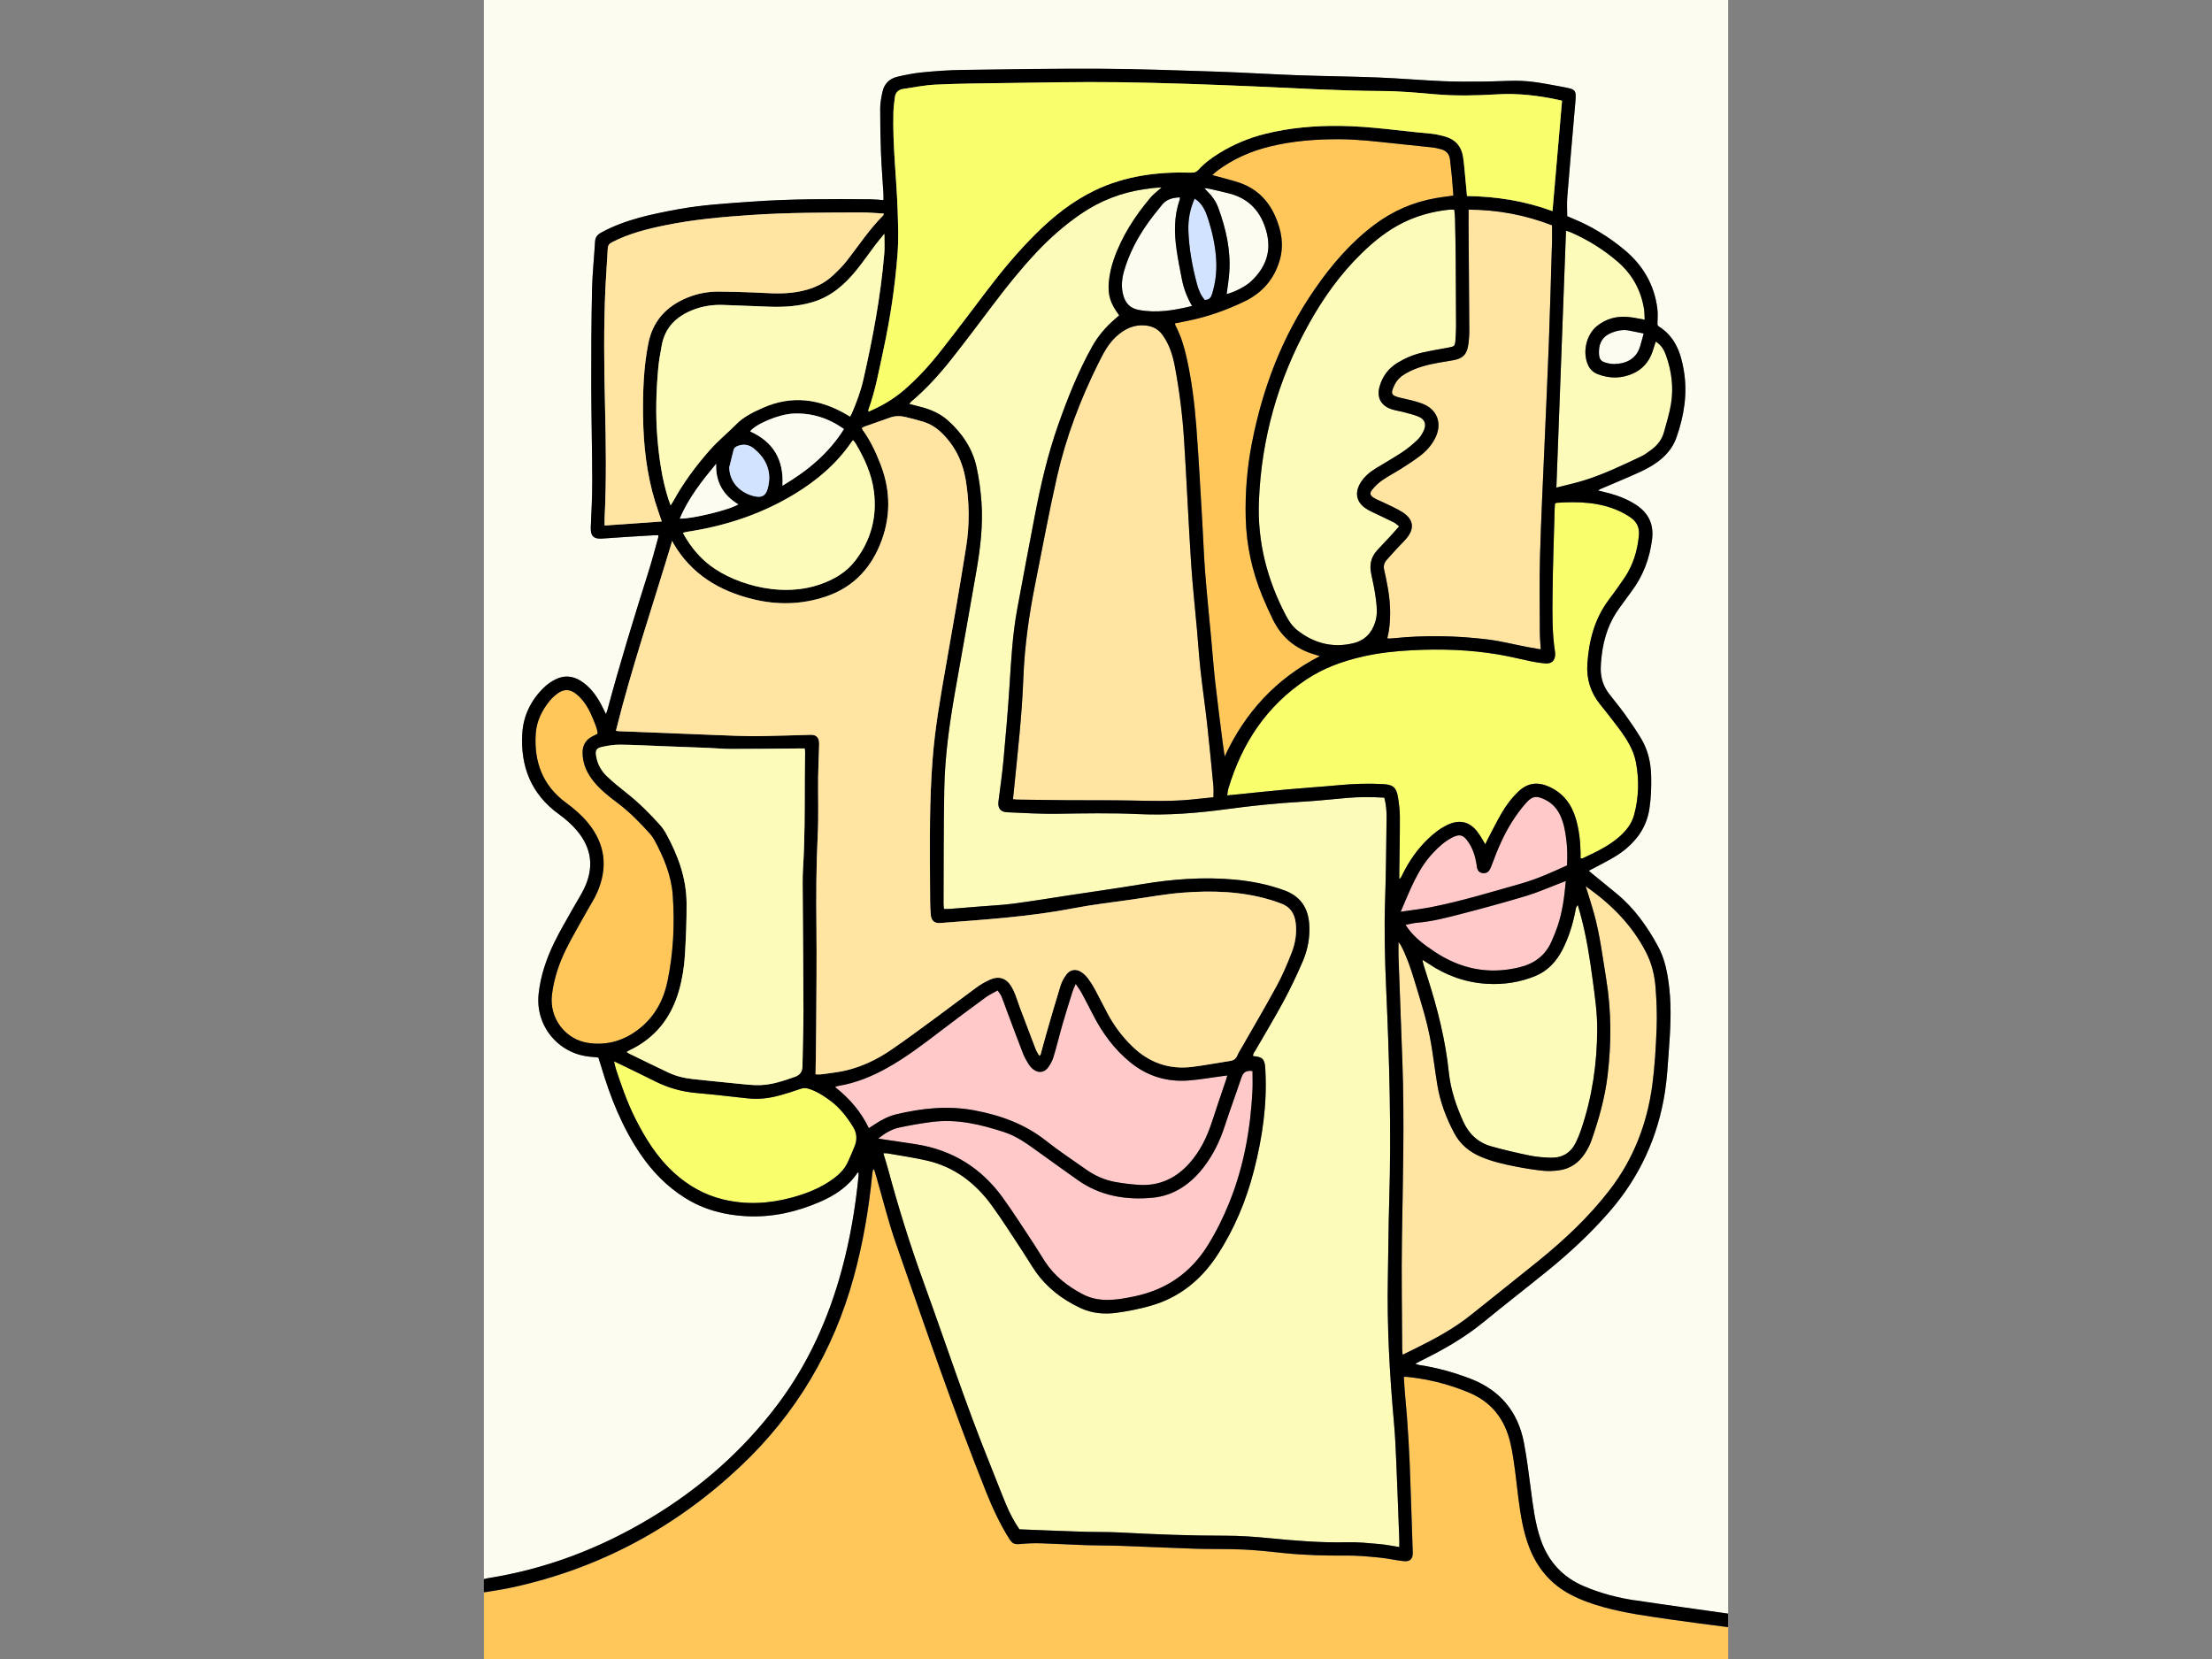 <svg xmlns:xlink="http://www.w3.org/1999/xlink" xmlns="http://www.w3.org/2000/svg" width="817.429" height="613.071" viewBox="0 0 800 600" id="svgcontent" x="551.286" y="306.536"><rect x="0" y="0" width="800" height="600" fill="#808080" stroke="none"/><g style="pointer-events:all"><title style="pointer-events:inherit">Layer 1</title></g><svg xmlns:xlink="http://www.w3.org/1999/xlink" xmlns="http://www.w3.org/2000/svg" id="Layer_1" viewBox="0 0 648 864"><defs stroke="#808080" stroke-width="0.5" id="1" fill="#fcfcf1"/><path class="cls-1" d="m86.83,790.6c25.85-15.55,48.11-35.08,66.24-59.21,15.82-21.06,26.43-44.63,33.31-69.97,4.36-16.08,7.14-32.43,8.76-48.99.06-.57,0-1.16,0-1.74-.2.01-.47-.05-.53.04-4.81,7.31-11.85,11.87-19.63,15.24-12.15,5.27-24.86,8.14-38.19,7.46-11.5-.59-22.34-3.42-32.19-9.64-9.25-5.83-16.7-13.46-22.85-22.42-9.66-14.1-15.87-29.77-20.69-46.06-.44-1.49-.94-2.96-1.44-4.53-1.55-.15-3-.29-4.44-.43-16.52-1.61-28.41-16.09-26.67-32.61.99-9.44,4.03-18.33,8.14-26.8,3.02-6.23,6.62-12.18,9.99-18.24,1.9-3.41,4.08-6.69,5.73-10.22,5.01-10.68,3.84-20.67-3.82-29.78-2.79-3.32-6-6.14-9.51-8.66-14.38-10.37-20.07-24.83-19.03-42.05.56-9.27,4.55-17.35,11.25-23.87,1.79-1.74,3.95-3.23,6.2-4.34,4.33-2.13,8.71-1.79,12.85.77,4.81,2.98,8.05,7.33,10.68,12.22.83,1.54,1.56,3.12,2.56,5.13.35-.85.59-1.3.71-1.78,6.52-24.35,13.92-48.44,21.52-72.47,1.83-5.77,3.33-11.64,4.98-17.47.1-.36.09-.76.16-1.38-.85,0-1.59-.04-2.34,0-8.97.55-17.94,1.02-26.9,1.71-5.45.42-6.15-2.33-5.98-6.25.36-8.01.76-16.02.74-24.03-.05-16.62-.48-33.23-.52-49.85-.04-16.52.07-33.04.42-49.55.18-8.3,1.09-16.57,1.56-24.87.14-2.45,1.26-3.75,3.4-4.91,12.42-6.7,25.96-9.46,39.64-11.99,12.73-2.35,25.59-3.08,38.44-4,20.68-1.48,41.39-1.42,62.11-1.23,2.12.02,4.24.27,6.61.43,0-1.21.05-2.25,0-3.29-.42-7.03-1-14.04-1.27-21.07-.3-7.81-.44-15.63-.42-23.45.01-2.8.57-5.63,1.14-8.4.87-4.21,3.56-7.02,7.68-8.01,4.36-1.04,8.8-1.9,13.25-2.33,6.8-.66,13.64-1.15,20.47-1.25,24.23-.34,48.46-.74,72.69-.61,19.83.11,39.66.82,59.48,1.48,14.35.47,28.69,1.39,43.04,1.91,13.86.5,27.74.61,41.6,1.16,11.22.45,22.42,1.42,33.64,1.92,6.92.31,13.86.25,20.79.2,5.76-.04,11.52-.4,17.28-.42,8.45-.03,16.68,1.8,24.94,3.32,6.26,1.15,6.56,1.6,6.02,7.86-1.43,16.45-2.87,32.91-4.2,49.37-.26,3.2-.04,6.43-.04,9.95.61.28,1.47.7,2.36,1.05,10.05,4.05,19.2,9.63,27.51,16.56,9.55,7.96,15.46,18.05,17.07,30.44.39,2.97.06,6.04.06,8.48.43.65.46.76.54.81,8.71,5.37,11.72,13.95,13.25,23.41,1.91,11.8.07,23.13-3.81,34.3-2.54,7.32-7.8,12.05-14.21,15.7-3.21,1.83-6.65,3.29-10.04,4.79-5.09,2.24-10.24,4.37-15.36,6.55-.34.15-.64.38-1.31.79,2.18.54,4.02.97,5.84,1.46,5.02,1.36,9.81,3.25,14.17,6.16,6.42,4.28,9.11,10.16,8.13,17.83-1.27,10-4.68,19.12-10.78,27.2-2.06,2.73-4,5.55-6.04,8.29-5.54,7.41-8.32,15.86-9.41,24.93-.28,2.32-.49,4.67-.5,7.01-.02,4.73,1.37,9.07,4.23,12.86,2.71,3.59,5.64,7.01,8.26,10.66,3.01,4.2,5.96,8.47,8.61,12.91,3.52,5.91,4.99,12.48,5.16,19.34.14,5.77-.04,11.52-.94,17.25-1.32,8.44-5.54,15.1-11.97,20.54-5.13,4.34-11.17,7.14-17.02,10.27-.69.37-1.4.69-2.08,1.07-.15.08-.22.3-.33.44,4.69,3.84,9.36,7.68,14.05,11.5,9.34,7.59,16.15,17.19,21.85,27.65,3.72,6.83,5.04,14.34,5.89,21.95,1.22,10.94.52,21.88-.28,32.8-.51,6.92-.89,13.87-1.93,20.72-3.59,23.78-13.27,44.79-29.13,62.97-9.74,11.16-20.53,21.19-32,30.51-11.07,8.99-22.36,17.72-33.39,26.76-9.98,8.18-21.06,14.49-32.58,20.14-.86.42-1.7.89-3.02,1.59,1.09.33,1.67.58,2.27.67,9.12,1.37,17.94,3.81,26.54,7.13,15.41,5.95,24.7,17.11,27.8,33.24,1.53,7.95,2.49,16.02,3.56,24.05,1.19,8.91,2.2,17.83,5.16,26.41,3.95,11.47,11.38,19.61,22.57,24.37,8.51,3.62,17.38,5.96,26.47,7.34,16.18,2.46,32.4,4.66,48.6,6.96V0H0v822.45c.7-.18,1.44-.39,2.2-.51,30.3-4.79,58.37-15.54,84.63-31.33Z" stroke="transparent" stroke-width="0.25" id="2" fill="#fcfcf1"/><path class="cls-1" d="m583.09,837.02c-6.03-1.68-11.92-3.74-17.46-6.72-10.09-5.41-16.96-13.62-21.1-24.21-3.26-8.36-4.61-17.14-5.75-25.97-1.21-9.4-1.98-18.85-4.05-28.13-2.92-13.1-10.27-22.36-22.92-27.2-1.91-.73-3.82-1.5-5.76-2.16-8.35-2.85-16.93-4.69-25.71-5.56-.28-.03-.57.03-1.2.06.2,3,.31,5.99.6,8.97,1.52,15.67,2.37,31.38,2.85,47.12.36,11.72.79,23.44,1.18,35.16.12,3.59-1.32,5.09-4.94,4.68-4.17-.47-8.28-1.44-12.46-1.84-5.63-.55-11.29-1.09-16.94-1.05-10.96.09-21.87-.17-32.78-1.3-6.99-.73-13.99-1.52-21.01-1.84-8.29-.38-16.61-.15-24.9-.41-12.99-.41-25.96-1.05-38.95-1.51-6.05-.21-12.11-.14-18.16-.34-7.81-.26-15.61-.75-23.41-.98-3.49-.1-7.01.02-10.49.35-3.43.33-4.42,0-6.27-2.98-4.66-7.49-8.4-15.43-11.67-23.61-17.17-42.92-32.04-86.67-47.29-130.29-3.86-11.05-6.63-22.48-9.9-33.73-.43-1.47-.89-2.93-1.33-4.39l-.58.03c-.14.8-.35,1.6-.42,2.41-1.75,18.03-4.8,35.81-9.57,53.31-10.47,38.38-29.98,71.35-58.89,98.65-33.88,31.99-73.48,53.31-119.08,63.24-4.58,1-9.23,1.65-13.85,2.44-.28.05-.58-.02-.85-.03,0-.01,0-.02-.01-.04v34.87h648v-16.55c-10.03-1.32-20.07-2.55-30.07-4.01-11.69-1.71-23.42-3.25-34.84-6.42Z" stroke="transparent" stroke-width="0.25" id="3" fill="#ffc659"/><path class="cls-1" d="m320.13,188.98c-9.45,18.96-16.96,38.68-21.65,59.34-4.18,18.38-7.57,36.94-11.27,55.43-3.29,16.41-5.63,32.95-6.27,49.69-.7,18.57-2.78,37.03-4.63,55.51-.24,2.38-.49,4.76-.75,7.28.97.1,1.64.21,2.31.22,8.89.11,17.77.25,26.66.31,10.55.07,21.1-.04,31.65.14,10.75.19,21.49.57,32.22-.48,3.77-.37,7.54-.78,11.57-1.19,0-2.2.14-3.96-.02-5.7-1.05-10.89-2.08-21.78-3.29-32.66-1.03-9.22-2.39-18.41-3.41-27.64-.78-7.09-1.24-14.21-1.87-21.32-1.03-11.58-2.32-23.15-3.06-34.75-1.37-21.26-2.3-42.55-3.64-63.82-.8-12.78-2.4-25.49-4.74-38.09-1.12-6-2.84-11.76-6.49-16.8-2.23-3.07-5.17-4.58-8.89-4.94-6.01-.59-10.84,1.8-15.13,5.69-4.23,3.83-6.79,8.81-9.27,13.79Z" stroke="transparent" stroke-width="0.25" id="4" fill="#ffe4a2"/><path class="cls-1" d="m384.68,386.13c.33,2.62.75,5.24,1.12,7.86,10.65-23.07,26.82-40.54,49.54-52.28-1.08-.35-1.79-.62-2.51-.82-9.95-2.83-17.3-8.85-21.86-18.13-1.98-4.03-3.83-8.13-5.54-12.28-5.38-13.05-8.32-26.61-8.67-40.76-.32-12.96.68-25.79,3.13-38.5,5.6-29.02,15.89-56.14,32.79-80.58,8.78-12.7,18.71-24.29,31.13-33.62,9.56-7.18,20.2-11.8,31.95-13.85,2.95-.52,5.94-.85,9.15-1.31-.27-3.44-.5-6.73-.8-10.01-.27-2.92-.65-5.82-.96-8.74-.32-3.01-2.02-4.77-4.91-5.45-1.33-.31-2.65-.71-4-.86-6.6-.73-13.21-1.4-19.81-2.08-9.52-.99-19.02-2.16-28.62-2.22-12.26-.07-24.41.86-36.34,3.76-9.97,2.42-19.23,6.48-27.5,12.65-.87.65-1.65,1.43-2.61,2.26,4.77,1.32,9.14,2.39,13.4,3.75,9.09,2.9,15.48,8.92,19.32,17.59,3.29,7.43,4.7,15.14,2.35,23.13-2.9,9.84-9.14,16.94-18.34,21.35-9.54,4.58-19.46,8.11-29.88,10.15-2.08.41-4.16.84-6.36,1.28.19.59.26.98.43,1.31,2.71,5.15,4.36,10.66,5.64,16.29,2.65,11.75,4.15,23.69,5.08,35.67,1.29,16.66,2.14,33.35,3.14,50.03.53,8.78.8,17.58,1.49,26.35.92,11.79,2.14,23.55,3.23,35.33.67,7.3,1.21,14.61,2.03,21.89,1.16,10.29,2.51,20.56,3.8,30.84Z" stroke="transparent" stroke-width="0.25" id="5" fill="#ffc659"/><path class="cls-1" d="m505.18,187.54c-2.58.52-5.2.85-7.8,1.32-6.08,1.09-12.03,2.57-17.43,5.73-2.42,1.41-4.39,3.23-5.64,5.78-2.35,4.77-1.85,5.68,3.39,6.88,3.7.85,7.47,1.61,11.01,2.96,7.88,3,10.54,10.36,6.74,17.93-1.88,3.74-4.63,6.8-7.92,9.3-3.1,2.36-6.39,4.48-9.68,6.58-3.29,2.1-6.79,3.89-10,6.11-1.97,1.36-3.76,3.11-5.27,4.97-1.4,1.72-1.09,2.94.84,4.14,1.64,1.02,3.51,1.66,5.26,2.53,3.31,1.65,6.78,3.06,9.86,5.07,5.68,3.7,6.25,8.43,1.92,13.59-1.44,1.72-3.09,3.26-4.62,4.91-1.92,2.08-3.83,4.17-5.69,6.3-1.3,1.48-1.76,3.16-1.27,5.17.65,2.65,1.13,5.35,1.65,8.03,1.5,7.73,1.92,15.5.85,23.32-.19,1.41-.58,2.79-.89,4.23.49.08.78.17,1.06.16.88-.05,1.75-.12,2.63-.2,16.11-1.6,32.21-1.31,48.25.63,7.05.85,13.99,2.64,20.99,3.98,2.26.43,4.53.79,6.99,1.22-.18-3.3-.47-6.2-.47-9.11-.03-13.19-.27-26.39.1-39.57.54-19.24,1.52-38.47,2.33-57.7.75-17.67,1.6-35.34,2.26-53.02.65-17.58,1.13-35.16,1.65-52.75.08-2.82.01-5.65.01-8.7-13.87-5.36-28.32-8.11-43.46-8.15,0,2.55-.01,4.78,0,7,.13,18.67.3,37.33.39,56,.01,2.53-.19,5.09-.57,7.59-.73,4.78-2.75,6.84-7.45,7.78Z" stroke="transparent" stroke-width="0.25" id="6" fill="#ffe4a2"/><path class="cls-1" d="m505.76,113.8c-.03-1.52-.26-3.04-.39-4.59-1.18,0-2.05-.08-2.91.01-8.12.88-15.92,2.96-23.3,6.52-8.38,4.04-15.51,9.8-22.11,16.24-11.22,10.94-20.2,23.62-27.73,37.28-15.79,28.62-24.45,59.31-25.7,92.02-.81,21.03,4.32,40.67,14.03,59.21,1.55,2.96,3.41,5.77,6.07,7.83,8.58,6.66,18.13,9.24,28.88,6.72,6.11-1.43,9.81-5.3,11.64-11.17,1.17-3.75.85-7.59.38-11.34-.57-4.55-1.46-9.06-2.47-13.54-1.04-4.65-.21-8.74,2.97-12.28,2.29-2.54,4.68-4.98,7-7.49,1.44-1.56,2.83-3.17,4.54-5.09-1.26-.96-1.95-1.66-2.79-2.09-2.69-1.36-5.46-2.59-8.16-3.93-2.35-1.16-4.86-2.14-6.95-3.68-4.44-3.28-5.17-7.93-2.39-12.7,1.98-3.39,4.91-5.81,8.17-7.83,4.57-2.83,9.27-5.44,13.75-8.41,2.83-1.88,5.47-4.09,7.94-6.43,1.38-1.3,2.45-3.07,3.25-4.81,1.56-3.35.52-5.99-2.9-7.35-2.43-.97-5.02-1.58-7.56-2.26-2.07-.56-4.23-.83-6.26-1.5-5.7-1.89-7.91-6.23-6.25-11.96,1.53-5.31,4.64-9.41,9.36-12.28,4.04-2.46,8.37-4.25,12.97-5.3,4.28-.97,8.62-1.69,12.94-2.48,3.9-.72,3.97-.72,4.25-4.57.17-2.34.29-4.69.28-7.03-.03-11.73-.08-23.46-.19-35.19-.06-6.84-.2-13.68-.35-20.53Z" stroke="transparent" stroke-width="0.25" id="7" fill="#fdfbb9"/><path class="cls-1" d="m370.14,103.42c-2.43,5.54-3.45,11.06-3.24,16.78.33,9.3,1.99,18.41,4.38,27.38.82,3.08,1.93,6.13,4.14,8.63,2.5,0,3.35-1.47,3.88-3.26,1.66-5.56,2.39-11.26,2.11-17.04-.37-7.74-2.07-15.25-4.47-22.6-1.04-3.18-2.42-6.18-4.93-8.51-.52-.48-1.15-.86-1.86-1.37Z" stroke="transparent" stroke-width="0.25" id="8" fill="#d1e3ff"/><path class="cls-1" d="m573.1,250.14c10.18-3.19,19.78-7.8,29.4-12.34,1.92-.91,3.66-2.24,5.4-3.49,3.26-2.36,5.65-5.42,6.71-9.34,1.3-4.8,2.8-9.57,3.62-14.46,1.46-8.74.34-17.33-2.67-25.66-1-2.77-2.46-5.23-5.26-6.96-.63,1.93-1.15,3.69-1.76,5.42-1.81,5.13-5.1,8.98-10.1,11.21-6,2.67-12.11,2.72-18.24.38-2.28-.87-4.02-2.36-5.07-4.6-3.14-6.67-1.13-15.95,4.62-20.56,4.89-3.92,10.59-5.29,16.76-4.6,2.58.29,5.13.84,8.04,1.34-.14-2.1-.1-3.95-.4-5.76-1.59-9.61-6.02-17.7-13.34-24.12-7.39-6.49-15.67-11.62-24.68-15.57-.77-.34-1.6-.55-2.58-.89-1.67,44.68-3.33,89.06-5.01,133.8,4.96-1.28,9.82-2.32,14.56-3.8Z" stroke="transparent" stroke-width="0.25" id="9" fill="#fdfbb9"/><path class="cls-1" d="m491.62,509.65c5.09,15.94,9.17,32.1,10.9,48.8.93,8.92,3.76,17.31,7.43,25.48,3.01,6.71,7.85,11.19,14.82,13.13,6.57,1.83,13.23,3.39,19.91,4.75,3.61.73,7.35,1.03,11.05,1.12,5.91.14,10.33-2.56,12.95-7.91,1.03-2.1,1.92-4.28,2.67-6.49,5.8-16.98,8.38-34.49,8.46-52.41.04-8.64-1.21-17.13-2.34-25.65-1.55-11.63-3.34-23.2-6.46-34.53-.42-1.54-.88-3.08-1.32-4.61-.72.76-.94,1.47-1.07,2.19-1.36,7.34-3.5,14.42-6.91,21.08-3.17,6.2-7.72,11.09-14.24,13.76-7.98,3.26-16.4,4.5-24.96,4.02-11.15-.63-21.37-4.27-30.64-10.55-.85-.58-1.73-1.11-3.1-1.98.27,1.27.36,1.92.55,2.54.75,2.43,1.52,4.84,2.29,7.26Z" stroke="transparent" stroke-width="0.25" id="10" fill="#fdfbb9"/><path class="cls-1" d="m386.83,153.16c4.01-1.02,9.7-3.83,12.7-6.64,7.48-7,10.78-15.36,8.08-25.65-2.7-10.29-8.75-17.29-19.22-20.06-3.49-.92-7.02-1.68-10.54-2.49-.69-.16-1.41-.18-2.67-.34.84.9,1.28,1.4,1.75,1.86,2.43,2.35,4.31,5.08,5.47,8.24,4.02,10.91,6.59,22.09,5.79,33.82-.25,3.68-.88,7.34-1.37,11.26Z" stroke="transparent" stroke-width="0.25" id="11" fill="#fcfcf1"/><path class="cls-1" d="m494.89,495.49c13.62,9.15,28.29,12.19,44.35,8.3,7.72-1.87,13.46-6.02,16.73-13.35,1.11-2.49,2.15-5.03,3.05-7.6,2.66-7.61,3.67-15.53,4.45-24.03-1.39.54-2.29.89-3.18,1.23-5.74,2.19-11.38,4.71-17.25,6.48-11.21,3.37-22.51,6.45-33.84,9.39-7.64,1.98-15.3,4-23.23,4.65-1.9.16-3.77.69-5.96,1.1.51.75.82,1.22,1.15,1.68,3.64,5.12,8.6,8.7,13.74,12.15Z" stroke="transparent" stroke-width="0.25" id="12" fill="#ffc8c9"/><path class="cls-1" d="m558.67,261.86c-.17.01-.33.17-.85.46-.06.98-.15,1.95-.17,2.92-.39,14.75-.95,29.51-1.09,44.26-.1,10.05-.27,20.14,1.31,30.14.05.29.06.58.06.88.02,3.51-1.79,5.29-5.28,4.99-2.23-.19-4.47-.53-6.66-.97-5.93-1.2-11.81-2.7-17.77-3.7-14.8-2.48-29.74-2.97-44.69-2.2-8.67.44-17.29,1.35-25.82,3.3-10.49,2.4-20.41,5.99-29.39,11.96-20.69,13.77-33.52,33.18-40.57,56.72-.32,1.07-.39,2.22-.63,3.62,1.5-.14,2.65-.23,3.79-.35,9.23-.93,18.45-1.93,27.69-2.77,8.85-.81,17.72-1.35,26.57-2.19,7.8-.74,15.6-1,23.41-.54,4.88.28,6.66,1.81,7.45,6.62.57,3.46,1,6.99,1.01,10.49.03,9.67-.19,19.35-.31,29.02-.01,1,0,2,0,3.25.52-.4.73-.48.81-.63.37-.69.72-1.39,1.07-2.09,3.36-6.81,7.67-12.94,13.16-18.2,3.19-3.06,6.67-5.74,10.74-7.54,5.71-2.52,10.76-1.29,14.65,3.56.85,1.06,1.59,2.23,2.32,3.38.67,1.05,1.27,2.15,2.04,3.47.54-1.12.93-2,1.38-2.86,2.37-4.49,4.61-9.06,7.17-13.44,2.42-4.14,5.31-7.96,8.82-11.28,4.79-4.52,10.09-5.04,15.94-2.38,7.27,3.3,11.6,9.06,13.82,16.53,1.71,5.75,2.39,11.67,2.49,17.65.02,1.04,0,2.08,0,3.06.54.07.76.17.9.11,6.62-3.13,13.3-6.17,18.93-11,3.7-3.17,6.75-6.88,8.05-11.65,2.47-9.1,2.72-18.35.94-27.59-1.27-6.58-4.87-12.11-8.78-17.39-3.19-4.32-6.54-8.53-9.9-12.72-4.95-6.16-7.11-13.22-6.59-21.03.8-12,3.71-23.32,11.03-33.18,2.85-3.84,5.69-7.7,8.36-11.68,4.5-6.72,6.76-14.24,7.47-22.27.34-3.89-1.18-6.89-4.3-9.05-1.84-1.27-3.8-2.41-5.83-3.34-10.46-4.78-21.54-5.08-32.75-4.34Z" stroke="transparent" stroke-width="0.25" id="13" fill="#f9fe6d"/><path class="cls-1" d="m362.5,102.78c-3.68.15-6.93.91-9.26,3.78-2.65,3.26-5.29,6.53-7.7,9.96-5.31,7.55-9.57,15.66-12.14,24.57-1.23,4.29-1.63,8.63-.33,13,1.19,4,3.66,6.49,7.89,7.3,9.36,1.8,18.44.26,27.85-2.03-2.59-4.5-4.3-8.96-5.24-13.67-1.02-5.07-2.01-10.16-2.77-15.27-1.33-8.88-1.45-17.72,1.54-26.36.12-.34.09-.72.15-1.29Z" stroke="transparent" stroke-width="0.25" id="14" fill="#fcfcf1"/><path class="cls-1" d="m587.12,173.36c-4.28,1.74-6.34,4.98-6.41,9.54-.07,4.39.8,5.5,5.07,6.37.95.19,1.94.34,2.9.32,5.58-.11,11.34-2.21,13.45-9.15.62-2.04,1.15-4.11,1.89-6.77-2.66-.53-4.94-.95-7.19-1.45-3.38-.75-6.58-.14-9.71,1.14Z" stroke="transparent" stroke-width="0.25" id="15" fill="#fcfcf1"/><path class="cls-1" d="m540.03,460.22c8.28-2.34,16.1-5.88,24.05-9.5.27-4.54.2-9.01-.36-13.47-.54-4.27-1.26-8.5-3.09-12.46-1.7-3.68-4.26-6.51-7.92-8.3-4.43-2.18-6.62-2.03-9.89,1.62-2.72,3.04-5.15,6.38-7.34,9.83-4.37,6.86-7.53,14.33-10.35,21.95-.4,1.09-.82,2.21-1.43,3.2-.85,1.37-2.2,1.9-3.8,1.59-1.51-.29-2.34-1.33-2.69-2.77-.14-.57-.14-1.16-.23-1.74-.69-4.29-1.94-8.36-4.5-11.95-2.49-3.5-4.36-4.01-8.21-2.02-3.87,2-7.04,4.87-10,8.03-8.09,8.62-11.98,19.52-16.82,30.62,5.69-.85,10.82-1.41,15.86-2.4,15.82-3.12,31.22-7.85,46.71-12.22Z" stroke="transparent" stroke-width="0.25" id="16" fill="#ffc8c9"/><path class="cls-1" d="m255.4,578.29c13.75,2.57,26.48,7.16,37.59,16,6.57,5.22,13.63,9.81,20.48,14.68,4.77,3.39,10.02,5.73,15.78,6.71,4.03.69,8.12,1.2,12.2,1.43,10.47.6,19.04-3.49,25.95-11.2,5.71-6.37,9.32-13.9,11.92-21.99,2.33-7.25,4.84-14.44,7.27-21.66.21-.61.36-1.25.61-2.14-1.01.13-1.76.23-2.5.32-5.9.78-11.78,1.84-17.7,2.29-11.27.85-21.42-2.21-30.28-9.41-8.43-6.85-14.65-15.38-19.54-24.97-1.91-3.74-3.84-7.47-5.84-11.17-.78-1.43-1.78-2.74-3.1-4.74-.75,1.76-1.29,2.8-1.63,3.9-1.78,5.68-3.58,11.36-5.23,17.08-1.62,5.63-2.97,11.34-4.67,16.94-.61,2.01-1.65,4-2.91,5.69-1.99,2.68-5.16,2.93-7.74.81-.96-.79-1.83-1.79-2.48-2.85-1.07-1.74-2.1-3.55-2.83-5.45-2.93-7.56-5.74-15.16-8.59-22.74-.86-2.28-1.62-4.61-2.56-6.86-.43-1.02-1.2-1.9-2-3.12-2.2,1.24-4.27,2.15-6.05,3.46-7.72,5.65-15.42,11.35-23.02,17.16-9.32,7.12-18.61,14.27-28.91,19.96-7.83,4.32-16.03,7.66-24.91,9.11-.55.09-1.06.35-1.82.6,7.51,5.94,13.52,12.84,17.61,21.44,1.31-.84,2.37-1.53,3.43-2.21,3.38-2.18,6.93-4.05,10.87-4.99,13.41-3.19,26.88-4.63,40.64-2.07Z" stroke="transparent" stroke-width="0.25" id="17" fill="#ffc8c9"/><path class="cls-1" d="m180.62,573.4c-3.5-2.61-7.19-5.04-11.46-6.38-1.56-.49-2.94-.44-4.52.13-3.85,1.37-7.77,2.59-11.73,3.62-5.13,1.34-10.37,1.82-15.68,1.24-8.93-.97-17.85-2.01-26.79-2.81-7.5-.67-14.55-2.67-21.27-6.04-5.32-2.67-10.69-5.25-16.04-7.86-1.57-.76-3.15-1.5-5.4-2.58.46,1.85.67,2.98,1.02,4.06,2.85,8.62,5.82,17.22,9.89,25.35,5.32,10.62,11.51,20.62,20.43,28.71,7.38,6.69,15.74,11.45,25.44,13.81,11.95,2.9,23.79,2.27,35.61-.9,7.8-2.09,15.19-4.98,21.76-9.78,3.21-2.34,5.95-5.08,7.63-8.72,1.27-2.75,2.46-5.53,3.58-8.34,1.39-3.48,1.14-6.88-.86-10.1-3.17-5.09-6.81-9.83-11.62-13.43Z" stroke="transparent" stroke-width="0.25" id="18" fill="#f9fe6d"/><path class="cls-1" d="m95.56,511.29c3.11-14.82,3.85-29.85,2.8-44.92-.72-10.31-4.62-19.72-9.5-28.73-.69-1.28-1.54-2.51-2.52-3.59-5.18-5.73-10.57-11.25-16.78-15.9-4.31-3.22-8.55-6.54-12.02-10.7-3.73-4.46-6.14-9.5-6.16-15.47-.01-3.9,1.71-6.73,5.18-8.5.86-.44,1.72-.86,2.67-1.34-.18-2.74-1.36-5.11-2.32-7.54-1.77-4.49-4.03-8.7-7.58-12.07-4.3-4.07-7.89-4.13-12.39-.26-.89.76-1.74,1.59-2.48,2.48-4.16,5.01-7.01,10.74-7.46,17.22-1.03,14.69,3.53,27.15,15.77,36.12,4.2,3.07,8.1,6.44,11.41,10.47,9.1,11.08,10.46,23.24,4.81,36.22-1.55,3.56-3.76,6.84-5.65,10.26-3.59,6.5-7.4,12.88-10.67,19.53-3.64,7.39-6.19,15.21-7.23,23.43-1.54,12.29,7.02,23.59,19.26,25.23,9.9,1.32,18.76-1.44,26.51-7.7,7.79-6.29,12.31-14.6,14.33-24.24Z" stroke="transparent" stroke-width="0.25" id="19" fill="#ffc659"/><path class="cls-1" d="m225.15,595.97c18.91,3,33.97,12.4,45.12,27.88,5.7,7.92,10.94,16.18,16.33,24.32,1.94,2.93,3.68,5.99,5.62,8.93,4.97,7.54,11.85,12.9,19.77,17.02,3.7,1.92,7.67,2.8,11.84,2.88,5.22.1,10.3-.83,15.37-1.92,16.31-3.5,28.92-12.24,37.77-26.46,4.41-7.08,8.07-14.5,11.19-22.22,7.6-18.78,11.09-38.42,12.1-58.56.16-3.3.02-6.62.02-10.02-3.42-.5-4.89.77-5.77,3.39-2.82,8.43-5.91,16.76-8.67,25.21-2.48,7.6-5.86,14.69-10.69,21.06-6.85,9.03-15.66,15.29-27.07,16.33-13.81,1.26-27.11-.94-38.8-9.21-7.34-5.19-14.64-10.43-21.93-15.69-5.08-3.66-10.23-7.26-16.24-9.24-12.33-4.05-24.84-7.05-37.96-5.33-5.6.74-11.19,1.7-16.72,2.87-4.02.85-7.55,2.92-11.1,5.76,1.3.22,2.14.37,2.99.5,5.6.84,11.21,1.63,16.8,2.51Z" stroke="transparent" stroke-width="0.25" id="20" fill="#ffc8c9"/><path class="cls-1" d="m514.07,684.79c11.64-9.37,23.4-18.61,35.01-28.02,13.69-11.11,26.5-23.09,37.3-37.15,12.42-16.16,19.44-34.49,22.12-54.49,1.32-9.86,1.87-19.85,2.26-29.81.28-7.01-.03-14.07-.56-21.07-.48-6.35-1.98-12.52-4.94-18.28-7.28-14.16-18.09-25.1-31.5-34.44.43,1.3.69,2.01.92,2.74,1.14,3.73,2.33,7.45,3.39,11.21,3.15,11.23,4.51,22.78,6.4,34.26,2.78,16.85,2.75,33.67.72,50.54-1.4,11.6-4.58,22.78-8.42,33.77-.8,2.28-1.98,4.48-3.29,6.52-3.22,5.02-7.79,8.21-13.78,8.95-2.69.33-5.48.48-8.16.19-4.65-.49-9.29-1.23-13.89-2.13-6.32-1.24-12.62-2.64-18.58-5.21-5.84-2.52-10.52-6.35-13.57-12-4.29-7.97-7.47-16.35-8.94-25.31-1.17-7.13-2.04-14.32-3.24-21.45-1.91-11.4-5.51-22.37-8.84-33.4-1.84-6.09-3.88-12.09-6.84-17.75-.28-.54-.7-1-1.31-1.85,0,3.02-.08,5.53.01,8.03.65,18.17,1.36,36.34,2.01,54.51,1.11,30.6.23,61.18-.24,91.78-.29,19.15.05,38.31.12,57.47,0,.93.15,1.87.25,3.12,2.47-1.21,4.64-2.28,6.81-3.35,10.08-4.99,19.96-10.31,28.78-17.4Z" stroke="transparent" stroke-width="0.25" id="21" fill="#ffe4a2"/><path class="cls-1" d="m475.19,761.9c-.3-6.93-.59-13.87-1.21-20.78-2.28-25.33-3.71-50.69-3.19-76.13.27-13.19.29-26.39.7-39.58,1.15-36.96.05-73.88-1.6-110.81-.69-15.32-1.06-30.67-.54-46.02.48-14.26.57-28.53.77-42.8.05-3.41-.26-6.82-1.18-10.39-6.76-.38-13.19-.41-19.62.17-7.78.7-15.56,1.52-23.36,1.97-13.08.76-26.09,2.09-39.06,3.85-15.32,2.08-30.69,3.31-46.16,2.58-14.07-.66-28.12-.37-42.19-.17-8.68.12-17.37-.41-26.05-.79-3.56-.16-4.95-2.17-4.5-5.72.9-7.07,1.93-14.13,2.58-21.23,1.19-12.94,2.34-25.89,3.16-38.86.85-13.37,1.57-26.74,4-39.94,2.99-16.24,6.08-32.46,9.17-48.68,3.04-15.94,6.71-31.73,12.1-47.07,4.93-14.03,10.42-27.81,17.66-40.84,3.12-5.62,7.21-10.43,12.09-14.59.72-.61,1.42-1.25,2.11-1.86-4.45-5.97-6.03-10.34-5.4-17.41.35-3.94,1.26-7.93,2.56-11.68,4.18-12.06,11.04-22.61,19.22-32.31,1.25-1.48,2.84-2.67,4.28-3.98.45-.41.95-.79,1.42-1.18-3.17.02-6.15.45-9.13.89-11.89,1.74-22.79,5.96-32.74,12.74-8.61,5.87-16.36,12.68-23.46,20.27-8.09,8.64-15.49,17.86-22.61,27.31-7.11,9.44-14.22,18.9-21.54,28.17-6.31,7.98-13.12,15.52-20.94,22.09-.34.29-.56.71-.98,1.24,1.94.5,3.62.96,5.32,1.38,5.38,1.33,10.43,3.38,14.62,7.09,7.51,6.64,12.96,14.7,15.11,24.55,1.31,5.99,2.11,12.14,2.54,18.26.85,12.06-.63,24.02-2.68,35.88-3.62,20.99-7.43,41.94-11.11,62.92-2.92,16.67-5.27,33.43-5.59,50.36-.37,19.93-.29,39.88-.39,59.82,0,.86.13,1.72.21,2.74,1.13,0,2.09.06,3.04-.01,5.26-.4,10.51-.84,15.77-1.27,5.74-.47,11.52-.71,17.22-1.46,9.68-1.27,19.32-2.87,28.97-4.33,12.65-1.92,25.32-3.69,37.94-5.79,15.97-2.65,31.98-3.9,48.15-2.44,8.99.81,17.77,2.52,26.27,5.65,8.29,3.05,12.35,9.1,12.9,17.77.41,6.57-.74,12.94-3.28,18.91-3.06,7.18-6.44,14.24-10.13,21.12-4.62,8.6-9.71,16.95-14.56,25.43-.54.94-1.44,1.8-1.28,3.06,4.84.34,6.05,1.55,6.34,6.29.03.49.05.98.07,1.46.92,17.55-1.6,34.72-5.92,51.64-4.04,15.81-10.23,30.75-19.24,44.45-8.48,12.89-19.84,22.03-34.78,26.24-5.71,1.61-11.59,2.78-17.47,3.59-6.45.89-12.93.35-18.94-2.48-9.44-4.44-17.54-10.6-23.54-19.27-2.22-3.21-4.16-6.61-6.32-9.87-5.34-8.06-10.5-16.25-16.16-24.08-8.51-11.75-19.52-20.26-33.91-23.56-6.84-1.57-13.82-2.55-20.73-3.78-.55-.1-1.12-.01-1.97-.01.88,2.95,1.76,5.62,2.49,8.33,5.41,20.1,11.62,39.93,18.73,59.51,11.27,31.03,21.53,62.42,33.91,93.05,3,7.43,5.83,14.92,8.91,22.31,1.91,4.59,4.32,8.94,6.83,12.64,5.1.21,9.76.41,14.43.58,7.03.26,14.05.55,21.08.74,5.47.15,10.95.02,16.41.31,18.44.98,36.88,1.71,55.36,1.7,7.6,0,15.23.53,22.8,1.28,13.52,1.33,27.03,2.46,40.65,2.12,5.64-.14,11.31.49,16.94.97,3.28.28,6.53.97,10.19,1.53,0-1.3.03-2.34,0-3.39-.51-13.48-.99-26.96-1.56-40.43Z" stroke="transparent" stroke-width="0.25" id="22" fill="#fdfbb9"/><path class="cls-1" d="m599.4,833.45c-9.09-1.38-17.96-3.72-26.47-7.34-11.18-4.76-18.61-12.89-22.57-24.37-2.96-8.58-3.97-17.5-5.16-26.41-1.07-8.03-2.03-16.1-3.56-24.05-3.1-16.13-12.39-27.29-27.8-33.24-8.6-3.32-17.42-5.76-26.54-7.13-.61-.09-1.19-.34-2.27-.67,1.32-.7,2.16-1.17,3.02-1.59,11.52-5.65,22.6-11.96,32.58-20.14,11.03-9.04,22.32-17.77,33.39-26.76,11.47-9.31,22.26-19.34,32-30.51,15.86-18.18,25.53-39.18,29.13-62.97,1.03-6.85,1.42-13.8,1.93-20.72.8-10.92,1.5-21.86.28-32.8-.85-7.61-2.17-15.12-5.89-21.95-5.7-10.46-12.51-20.06-21.85-27.65-4.7-3.81-9.37-7.66-14.05-11.5.1-.15.18-.36.33-.44.68-.38,1.39-.7,2.08-1.07,5.85-3.13,11.89-5.93,17.02-10.27,6.43-5.44,10.65-12.1,11.97-20.54.89-5.73,1.07-11.48.94-17.25-.16-6.85-1.64-13.42-5.16-19.34-2.64-4.44-5.6-8.7-8.61-12.91-2.61-3.65-5.55-7.08-8.26-10.66-2.86-3.79-4.25-8.12-4.23-12.86,0-2.34.22-4.68.5-7.01,1.09-9.08,3.87-17.53,9.41-24.93,2.05-2.74,3.98-5.56,6.04-8.29,6.1-8.08,9.52-17.19,10.78-27.2.97-7.67-1.71-13.55-8.13-17.83-4.37-2.91-9.15-4.8-14.17-6.16-1.82-.49-3.66-.92-5.84-1.46.67-.4.97-.64,1.31-.79,5.12-2.18,10.27-4.31,15.36-6.55,3.39-1.49,6.83-2.95,10.04-4.79,6.42-3.66,11.67-8.38,14.21-15.7,3.88-11.17,5.72-22.5,3.81-34.3-1.53-9.46-4.54-18.04-13.25-23.41-.07-.04-.11-.15-.54-.81,0-2.44.33-5.51-.06-8.48-1.61-12.39-7.53-22.48-17.07-30.44-8.31-6.93-17.46-12.51-27.51-16.56-.89-.36-1.75-.78-2.36-1.05,0-3.52-.22-6.75.04-9.95,1.33-16.46,2.77-32.92,4.2-49.37.54-6.26.24-6.71-6.02-7.86-8.26-1.51-16.49-3.34-24.94-3.32-5.76.02-11.52.38-17.28.42-6.93.04-13.87.11-20.79-.2-11.22-.5-22.42-1.47-33.64-1.92-13.86-.55-27.73-.66-41.6-1.16-14.35-.52-28.69-1.44-43.04-1.91-19.82-.65-39.65-1.37-59.48-1.48-24.23-.13-48.46.27-72.69.61-6.83.1-13.67.59-20.47,1.25-4.45.43-8.89,1.29-13.25,2.33-4.12.99-6.81,3.79-7.68,8.01-.57,2.76-1.13,5.59-1.14,8.4-.03,7.81.11,15.64.42,23.45.27,7.03.85,14.05,1.27,21.07.06,1.04,0,2.09,0,3.29-2.37-.16-4.49-.41-6.61-.43-20.71-.19-41.42-.25-62.11,1.23-12.86.92-25.72,1.65-38.44,4-13.68,2.53-27.22,5.3-39.64,11.99-2.15,1.16-3.27,2.46-3.4,4.91-.47,8.29-1.38,16.57-1.56,24.87-.35,16.51-.46,33.04-.42,49.55.04,16.62.47,33.23.52,49.85.02,8.01-.38,16.02-.74,24.03-.18,3.93.53,6.67,5.98,6.25,8.96-.69,17.93-1.16,26.9-1.71.74-.05,1.49,0,2.34,0-.07.62-.05,1.02-.16,1.38-1.64,5.83-3.15,11.7-4.98,17.47-7.6,24.03-15,48.12-21.52,72.47-.13.48-.37.93-.71,1.78-1-2.01-1.74-3.6-2.56-5.13-2.62-4.88-5.87-9.24-10.68-12.22-4.14-2.57-8.52-2.9-12.85-.77-2.24,1.1-4.41,2.6-6.2,4.34-6.7,6.52-10.69,14.6-11.25,23.87-1.03,17.22,4.65,31.68,19.03,42.05,3.5,2.53,6.72,5.35,9.51,8.66,7.66,9.12,8.83,19.1,3.82,29.78-1.65,3.53-3.83,6.8-5.73,10.22-3.37,6.06-6.97,12.01-9.99,18.24-4.11,8.47-7.14,17.36-8.14,26.8-1.74,16.52,10.15,31,26.67,32.61,1.44.14,2.89.28,4.44.43.5,1.57,1,3.04,1.44,4.53,4.82,16.29,11.03,31.96,20.69,46.06,6.14,8.96,13.6,16.58,22.85,22.42,9.86,6.22,20.7,9.06,32.19,9.64,13.33.68,26.04-2.19,38.19-7.46,7.78-3.37,14.82-7.93,19.63-15.24.06-.09.33-.03.53-.04,0,.58.05,1.17,0,1.74-1.62,16.56-4.4,32.92-8.76,48.99-6.88,25.35-17.49,48.92-33.31,69.97-18.14,24.13-40.39,43.66-66.24,59.21-26.26,15.79-54.33,26.54-84.63,31.33-.76.12-1.5.33-2.2.51v6.69s0,.02.01.04c.27.01.57.08.85.03,4.62-.8,9.27-1.45,13.85-2.44,45.6-9.93,85.21-31.25,119.08-63.24,28.91-27.3,48.41-60.27,58.89-98.65,4.78-17.5,7.82-35.28,9.57-53.31.08-.81.28-1.6.42-2.41l.58-.03c.45,1.46.91,2.92,1.33,4.39,3.27,11.25,6.04,22.69,9.9,33.73,15.24,43.62,30.11,87.37,47.29,130.29,3.28,8.19,7.01,16.12,11.67,23.61,1.85,2.97,2.84,3.3,6.27,2.98,3.48-.33,7-.46,10.49-.35,7.81.23,15.61.72,23.41.98,6.05.2,12.11.13,18.16.34,12.98.46,25.96,1.1,38.95,1.51,8.3.26,16.61.03,24.9.41,7.02.32,14.02,1.11,21.01,1.84,10.9,1.13,21.82,1.39,32.78,1.3,5.64-.04,11.31.5,16.94,1.05,4.17.4,8.29,1.37,12.46,1.84,3.62.41,5.06-1.1,4.94-4.68-.39-11.72-.82-23.44-1.18-35.16-.49-15.73-1.34-31.44-2.85-47.12-.29-2.97-.4-5.96-.6-8.97.63-.04.92-.09,1.2-.06,8.78.87,17.36,2.71,25.71,5.56,1.94.66,3.84,1.43,5.76,2.16,12.65,4.84,19.99,14.11,22.92,27.2,2.07,9.28,2.84,18.73,4.05,28.13,1.14,8.83,2.48,17.61,5.75,25.97,4.14,10.6,11.01,18.8,21.1,24.21,5.54,2.97,11.43,5.04,17.46,6.72,11.42,3.17,23.15,4.71,34.84,6.42,10.01,1.46,20.05,2.69,30.07,4.01v-7.05c-16.2-2.3-32.42-4.5-48.6-6.96Zm-7.98-567.25c2.03.93,3.99,2.07,5.83,3.34,3.12,2.16,4.65,5.16,4.3,9.05-.71,8.03-2.97,15.54-7.47,22.27-2.66,3.98-5.5,7.84-8.36,11.68-7.32,9.86-10.23,21.19-11.03,33.18-.52,7.81,1.63,14.87,6.59,21.03,3.37,4.19,6.71,8.4,9.9,12.72,3.91,5.28,7.51,10.81,8.78,17.39,1.78,9.24,1.53,18.49-.94,27.59-1.3,4.78-4.35,8.48-8.05,11.65-5.63,4.83-12.31,7.87-18.93,11-.14.07-.36-.04-.9-.11,0-.99.02-2.03,0-3.06-.11-5.99-.78-11.9-2.49-17.65-2.22-7.48-6.55-13.23-13.82-16.53-5.85-2.66-11.15-2.14-15.94,2.38-3.52,3.32-6.4,7.14-8.82,11.28-2.56,4.38-4.8,8.95-7.17,13.44-.45.85-.84,1.74-1.38,2.86-.77-1.31-1.37-2.41-2.04-3.47-.74-1.15-1.47-2.31-2.32-3.38-3.89-4.85-8.94-6.08-14.65-3.56-4.07,1.8-7.55,4.48-10.74,7.54-5.49,5.26-9.79,11.39-13.16,18.2-.35.7-.69,1.4-1.07,2.09-.08.15-.28.23-.81.63,0-1.26-.01-2.26,0-3.25.12-9.67.34-19.35.31-29.02-.01-3.5-.44-7.03-1.01-10.49-.8-4.81-2.57-6.34-7.45-6.62-7.81-.45-15.61-.19-23.41.54-8.85.84-17.72,1.38-26.57,2.19-9.24.84-18.46,1.84-27.69,2.77-1.14.12-2.29.21-3.79.35.24-1.4.31-2.55.63-3.62,7.05-23.54,19.88-42.95,40.57-56.72,8.98-5.98,18.9-9.57,29.39-11.96,8.53-1.95,17.15-2.85,25.82-3.3,14.96-.77,29.89-.28,44.69,2.2,5.96,1,11.84,2.5,17.77,3.7,2.2.44,4.43.78,6.66.97,3.49.3,5.3-1.48,5.28-4.99,0-.29-.02-.59-.06-.88-1.58-9.99-1.41-20.08-1.31-30.14.14-14.76.7-29.51,1.09-44.26.03-.97.11-1.94.17-2.92.51-.28.68-.44.85-.46,11.21-.74,22.29-.44,32.75,4.34Zm-105.45,214.36c7.93-.65,15.59-2.66,23.23-4.65,11.33-2.94,22.64-6.01,33.84-9.39,5.87-1.77,11.51-4.3,17.25-6.48.9-.34,1.79-.69,3.18-1.23-.77,8.5-1.78,16.42-4.45,24.03-.9,2.58-1.94,5.11-3.05,7.6-3.27,7.33-9.01,11.48-16.73,13.35-16.06,3.89-30.73.85-44.35-8.3-5.14-3.45-10.1-7.03-13.74-12.15-.32-.46-.63-.92-1.15-1.68,2.19-.42,4.06-.95,5.96-1.1Zm-8.51-5.72c4.84-11.1,8.73-21.99,16.82-30.62,2.96-3.16,6.13-6.03,10-8.03,3.85-1.99,5.72-1.48,8.21,2.02,2.55,3.59,3.81,7.66,4.5,11.95.09.58.1,1.17.23,1.74.34,1.44,1.17,2.47,2.69,2.77,1.6.31,2.95-.22,3.8-1.59.61-.98,1.02-2.1,1.43-3.2,2.82-7.62,5.98-15.09,10.35-21.95,2.19-3.44,4.62-6.79,7.34-9.83,3.28-3.66,5.46-3.8,9.89-1.62,3.66,1.8,6.22,4.62,7.92,8.3,1.83,3.96,2.55,8.18,3.09,12.46.56,4.47.62,8.94.36,13.47-7.95,3.62-15.77,7.16-24.05,9.5-15.49,4.37-30.9,9.11-46.71,12.22-5.04.99-10.17,1.56-15.86,2.4Zm14.43,26.98c9.27,6.28,19.49,9.92,30.64,10.55,8.56.48,16.98-.76,24.96-4.02,6.52-2.66,11.06-7.56,14.24-13.76,3.41-6.66,5.55-13.74,6.91-21.08.13-.72.35-1.43,1.07-2.19.44,1.54.89,3.07,1.32,4.61,3.12,11.33,4.91,22.9,6.46,34.53,1.13,8.52,2.38,17.02,2.34,25.65-.08,17.92-2.65,35.43-8.46,52.41-.76,2.21-1.64,4.39-2.67,6.49-2.63,5.35-7.04,8.05-12.95,7.91-3.69-.09-7.44-.38-11.05-1.12-6.68-1.36-13.34-2.91-19.91-4.75-6.97-1.94-11.81-6.42-14.82-13.13-3.66-8.18-6.5-16.57-7.43-25.48-1.73-16.7-5.81-32.86-10.9-48.8-.77-2.42-1.54-4.84-2.29-7.26-.19-.62-.28-1.27-.55-2.54,1.37.87,2.25,1.4,3.1,1.98Zm-131.08-371.39c.76,5.11,1.75,10.2,2.77,15.27.94,4.71,2.65,9.17,5.24,13.67-9.41,2.29-18.49,3.83-27.85,2.03-4.23-.81-6.7-3.3-7.89-7.3-1.3-4.37-.9-8.71.33-13,2.57-8.91,6.83-17.02,12.14-24.57,2.41-3.43,5.05-6.7,7.7-9.96,2.33-2.86,5.58-3.63,9.26-3.78-.06.57-.04.95-.15,1.29-2.99,8.64-2.87,17.48-1.54,26.36Zm21.61-22.34c-1.16-3.15-3.04-5.89-5.47-8.24-.47-.46-.91-.96-1.75-1.86,1.26.15,1.98.18,2.67.34,3.52.8,7.05,1.57,10.54,2.49,10.47,2.77,16.52,9.77,19.22,20.06,2.7,10.29-.6,18.64-8.08,25.65-3,2.81-8.69,5.62-12.7,6.64.49-3.92,1.12-7.58,1.37-11.26.8-11.72-1.77-22.91-5.79-33.82Zm-5.47,5.22c2.4,7.35,4.1,14.85,4.47,22.6.28,5.78-.46,11.48-2.11,17.04-.53,1.79-1.38,3.26-3.88,3.26-2.21-2.51-3.32-5.55-4.14-8.63-2.39-8.97-4.04-18.08-4.38-27.38-.21-5.72.81-11.24,3.24-16.78.71.52,1.34.89,1.86,1.37,2.51,2.32,3.89,5.33,4.93,8.51Zm-32.4,56.19c3.73.36,6.67,1.87,8.89,4.94,3.65,5.04,5.38,10.8,6.49,16.8,2.34,12.6,3.94,25.31,4.74,38.09,1.34,21.27,2.27,42.56,3.64,63.82.75,11.6,2.04,23.17,3.06,34.75.63,7.11,1.09,14.23,1.87,21.32,1.02,9.23,2.38,18.41,3.41,27.64,1.21,10.87,2.24,21.77,3.29,32.66.17,1.74.02,3.5.02,5.7-4.03.42-7.8.82-11.57,1.19-10.73,1.06-21.47.67-32.22.48-10.55-.18-21.1-.07-31.65-.14-8.89-.06-17.77-.19-26.66-.31-.67,0-1.34-.13-2.31-.22.26-2.51.51-4.89.75-7.28,1.85-18.48,3.93-36.93,4.63-55.51.63-16.74,2.98-33.28,6.27-49.69,3.7-18.49,7.1-37.05,11.27-55.43,4.69-20.65,12.2-40.38,21.65-59.34,2.48-4.98,5.04-9.96,9.27-13.79,4.3-3.89,9.12-6.28,15.13-5.69Zm34.31,163.91c-1.09-11.77-2.3-23.54-3.23-35.33-.69-8.77-.96-17.57-1.49-26.35-1-16.68-1.85-33.38-3.14-50.03-.93-11.98-2.43-23.92-5.08-35.67-1.27-5.64-2.93-11.15-5.64-16.29-.17-.33-.24-.72-.43-1.31,2.2-.44,4.28-.87,6.36-1.28,10.41-2.04,20.34-5.58,29.88-10.15,9.19-4.41,15.44-11.51,18.34-21.35,2.35-7.99.94-15.7-2.35-23.13-3.84-8.68-10.23-14.69-19.32-17.59-4.27-1.36-8.63-2.42-13.4-3.75.96-.84,1.74-1.61,2.61-2.26,8.27-6.17,17.53-10.23,27.5-12.65,11.93-2.9,24.08-3.83,36.34-3.76,9.6.06,19.1,1.23,28.62,2.22,6.6.69,13.21,1.35,19.81,2.08,1.35.15,2.67.55,4,.86,2.89.68,4.58,2.44,4.91,5.45.31,2.91.69,5.82.96,8.74.31,3.28.53,6.58.8,10.01-3.22.45-6.2.79-9.15,1.31-11.75,2.06-22.38,6.68-31.95,13.85-12.42,9.32-22.35,20.91-31.13,33.62-16.9,24.44-27.19,51.55-32.79,80.58-2.45,12.71-3.45,25.54-3.13,38.5.35,14.15,3.29,27.71,8.67,40.76,1.71,4.15,3.56,8.26,5.54,12.28,4.57,9.29,11.91,15.3,21.86,18.13.73.21,1.44.47,2.51.82-22.72,11.73-38.89,29.21-49.54,52.28-.38-2.62-.79-5.23-1.12-7.86-1.29-10.28-2.64-20.55-3.8-30.84-.82-7.28-1.36-14.59-2.03-21.89Zm133.97-217.23c-.02-2.23,0-4.45,0-7,15.14.04,29.58,2.79,43.46,8.15,0,3.05.07,5.87-.01,8.7-.52,17.58-1,35.17-1.65,52.75-.66,17.68-1.51,35.34-2.26,53.02-.81,19.23-1.8,38.46-2.33,57.7-.37,13.18-.13,26.38-.1,39.57,0,2.9.29,5.81.47,9.11-2.45-.43-4.73-.79-6.99-1.22-6.99-1.34-13.93-3.13-20.99-3.98-16.04-1.94-32.14-2.23-48.25-.63-.87.09-1.75.16-2.63.2-.28.01-.56-.08-1.06-.16.31-1.44.7-2.82.89-4.23,1.08-7.82.65-15.59-.85-23.32-.52-2.68-1-5.38-1.65-8.03-.49-2-.03-3.69,1.27-5.17,1.86-2.13,3.77-4.22,5.69-6.3,1.52-1.65,3.17-3.19,4.62-4.91,4.33-5.16,3.76-9.89-1.92-13.59-3.08-2.01-6.55-3.42-9.86-5.07-1.74-.87-3.62-1.51-5.26-2.53-1.92-1.2-2.24-2.42-.84-4.14,1.51-1.86,3.3-3.61,5.27-4.97,3.21-2.22,6.7-4.01,10-6.11,3.29-2.1,6.58-4.22,9.68-6.58,3.28-2.5,6.04-5.56,7.92-9.3,3.8-7.57,1.15-14.93-6.74-17.93-3.53-1.35-7.3-2.11-11.01-2.96-5.24-1.2-5.73-2.11-3.39-6.88,1.25-2.55,3.22-4.36,5.64-5.78,5.41-3.16,11.36-4.64,17.43-5.73,2.59-.46,5.21-.8,7.8-1.32,4.71-.94,6.73-3,7.45-7.78.38-2.5.58-5.06.57-7.59-.09-18.67-.25-37.33-.39-56Zm-6.79,60.37c-.28,3.85-.35,3.85-4.25,4.57-4.32.79-8.66,1.51-12.94,2.48-4.59,1.04-8.93,2.84-12.97,5.3-4.72,2.88-7.83,6.98-9.36,12.28-1.65,5.74.56,10.07,6.25,11.96,2.03.67,4.19.94,6.26,1.5,2.54.68,5.13,1.29,7.56,2.26,3.42,1.36,4.45,4,2.9,7.35-.81,1.74-1.88,3.5-3.25,4.81-2.47,2.34-5.11,4.55-7.94,6.43-4.47,2.97-9.18,5.58-13.75,8.41-3.27,2.02-6.2,4.44-8.17,7.83-2.78,4.77-2.05,9.42,2.39,12.7,2.09,1.54,4.6,2.52,6.95,3.68,2.71,1.34,5.47,2.57,8.16,3.93.84.42,1.53,1.13,2.79,2.09-1.71,1.92-3.1,3.53-4.54,5.09-2.32,2.51-4.71,4.95-7,7.49-3.18,3.54-4.02,7.63-2.97,12.28,1,4.47,1.9,8.99,2.47,13.54.47,3.76.79,7.59-.38,11.34-1.83,5.88-5.53,9.74-11.64,11.17-10.75,2.52-20.3-.06-28.88-6.72-2.66-2.07-4.52-4.87-6.07-7.83-9.71-18.54-14.84-38.18-14.03-59.21,1.25-32.72,9.91-63.4,25.7-92.02,7.53-13.65,16.51-26.34,27.73-37.28,6.6-6.44,13.74-12.19,22.11-16.24,7.38-3.56,15.17-5.64,23.3-6.52.86-.09,1.73-.01,2.91-.01.14,1.55.36,3.07.39,4.59.15,6.84.3,13.68.35,20.53.1,11.73.15,23.46.19,35.19,0,2.34-.11,4.69-.28,7.03Zm57.53-56.41c.99.33,1.81.55,2.58.89,9,3.95,17.28,9.09,24.68,15.57,7.32,6.42,11.75,14.51,13.34,24.12.3,1.8.26,3.66.4,5.76-2.91-.49-5.46-1.05-8.04-1.34-6.18-.69-11.87.68-16.76,4.6-5.75,4.61-7.76,13.89-4.62,20.56,1.06,2.24,2.79,3.73,5.07,4.6,6.13,2.34,12.24,2.29,18.24-.38,5-2.22,8.29-6.07,10.1-11.21.61-1.73,1.14-3.49,1.76-5.42,2.8,1.73,4.26,4.2,5.26,6.96,3.01,8.33,4.12,16.92,2.67,25.66-.81,4.89-2.32,9.66-3.62,14.46-1.06,3.92-3.45,6.98-6.71,9.34-1.74,1.26-3.47,2.59-5.4,3.49-9.62,4.54-19.23,9.15-29.4,12.34-4.73,1.48-9.6,2.52-14.56,3.8,1.67-44.74,3.33-89.12,5.01-133.8Zm40.47,53.54c-.74,2.66-1.26,4.73-1.89,6.77-2.11,6.93-7.88,9.03-13.45,9.15-.97.02-1.95-.13-2.9-.32-4.26-.86-5.13-1.97-5.07-6.37.07-4.57,2.12-7.8,6.41-9.54,3.13-1.27,6.33-1.89,9.71-1.14,2.25.5,4.53.92,7.19,1.45ZM215.48,109.54c-.59-17.08-2.7-34.11-2.2-51.24.07-2.43.45-4.86.7-7.28.28-2.67,1.71-4.31,4.4-4.69,5.6-.79,11.19-1.98,16.82-2.24,11.51-.54,23.04-.66,34.56-.8,20.32-.24,40.64-.74,60.95-.45,23.53.33,47.07,1.17,70.58,2.19,22.15.96,44.28,2.29,66.46,2.39,9.26.04,18.53.89,27.77,1.7,10.75.94,21.48.66,32.2.03,10.74-.64,21.25.6,31.7,2.83.57.12,1.13.26,2.08.48-1.66,19.18-3.29,38.13-4.97,57.5-14.31-5.24-29.16-7.65-44.53-7.85-.46-4.98-.87-9.63-1.33-14.27-.21-2.14-.4-4.28-.76-6.4-.91-5.34-4.04-8.81-9.22-10.29-2.52-.72-5.13-1.32-7.74-1.55-15.56-1.37-31.03-3.8-46.68-4.01-13.34-.18-26.54.92-39.51,4.17-8.49,2.12-16.47,5.48-23.92,10.1-3.92,2.43-7.62,5.15-10.71,8.59-1.09,1.21-2.18,1.51-3.81,1.47-17.38-.49-34.35,1.64-50.19,9.27-11.63,5.61-21.65,13.58-30.78,22.67-9.3,9.26-17.67,19.31-25.59,29.76-7.91,10.43-15.76,20.91-23.85,31.2-5.86,7.45-12.23,14.48-19.48,20.65-5.4,4.6-11.46,8.08-18.07,10.93-.06-.41-.19-.7-.11-.92,3.71-10.24,5.58-20.93,7.87-31.52,3.56-16.45,6.02-33.08,7.31-49.84.57-7.47.3-15.04.04-22.55Zm-6.94,22.47c-1.87,22.24-5.98,44.11-10.94,65.85-1.38,6.02-3.56,11.77-5.98,17.43-.22.52-.55,1-.92,1.66-.76-.45-1.4-.85-2.05-1.23-13.84-7.99-28.16-10.02-43.16-3.41-5.03,2.22-10.08,4.63-13.93,8.52-4.51,4.56-9.53,8.63-13.76,13.42-7.31,8.28-13.93,17.12-19.23,26.87-.31.57-.7,1.09-1.31,2.04-.49-1.36-.88-2.31-1.19-3.29-3.29-10.4-4.82-21.12-5.71-31.95-1.01-12.21-.63-24.41.49-36.59.35-3.78,1.09-7.53,1.75-11.28,1.69-9.65,7.82-15.44,16.61-18.79,4.89-1.86,10.01-2.63,15.23-2.46,8.29.27,16.58.67,24.88.94,7.45.24,14.83-.29,22.02-2.45,9.47-2.85,16.55-9.02,22.61-16.49,3.5-4.32,6.66-8.92,10.02-13.36,1.35-1.78,2.81-3.47,4.61-5.68,0,3.88.23,7.08-.04,10.24Zm-76.07,130.65c-4.18,2.8-24.33,7.69-30.4,7.41,4.49-10.71,11.54-19.6,18.91-28.5-.35,9.4,3.65,16.29,11.5,21.09Zm6.19-38c2.8-3.76,14.89-8.95,22.54-9.28,9.55-.41,18.21,2.32,26.32,8.05-8.11,12.93-19.13,21.83-32.02,29.52.79-13.65-4.87-22.91-16.84-28.29Zm1.82,8.82c6.96,5.57,9.73,12.86,7.25,21.25-.91,3.07-2.65,4.3-5.62,3.91-5.97-.78-14.13-5.63-14.33-15.23.75-3.01,1.5-6.02,2.25-9.03.29-1.16,1.09-1.73,2.17-2.15,3.02-1.18,5.85-.7,8.28,1.24Zm-34.43,43.42c19.8-3.01,38.51-9.18,55.68-19.58,11.63-7.05,21.87-15.71,29.65-27.03.21-.31.49-.57.9-1.05.48.6.94,1.06,1.27,1.6,4.62,7.78,8.39,15.93,9.56,24.98,1.72,13.3-1.45,25.4-9.64,36.08-4.67,6.1-10.98,9.81-18.13,12.33-22.24,7.84-47.92-1.27-59.66-11.49-4.91-4.27-8.81-9.33-12.06-15.27.96-.23,1.68-.47,2.42-.58Zm-43.18-3.22c0-1.57-.05-2.7,0-3.83.98-19.44.69-38.89.22-58.33-.5-20.72-.74-41.44.23-62.15.31-6.64.86-13.26,1.19-19.9.08-1.7.75-2.57,2.24-3.33,8.78-4.52,18.21-6.91,27.81-8.86,14.68-2.98,29.54-4.3,44.46-5.32,19.12-1.3,38.26-1.28,57.41-1.34,3.88-.01,7.77.37,11.83.58-.18.76-.18.88-.23.93-7.33,7.26-12.9,15.92-19.25,23.96-2.05,2.59-4.44,4.95-6.85,7.21-6.18,5.79-13.76,8.27-22.04,9.16-6.56.7-13.07.11-19.6-.16-5.95-.24-11.91-.41-17.87-.45-5.62-.04-11.12.97-16.32,3.09-10.95,4.45-18.16,12.11-20.49,24.07-2.45,12.56-2.87,25.25-2.7,37.95.2,14.99,1.87,29.84,6.27,44.26,1.02,3.34,2.21,6.63,3.46,10.35-9.95.7-19.65,1.38-29.78,2.1Zm35.22,7.94c.19.44.35.9.59,1.31,9.36,16.06,23.82,24.8,41.46,29.11,12.76,3.12,25.35,2.83,37.83-1.33,13.56-4.52,22.77-13.74,28.2-26.76,5.78-13.88,5.89-27.91.47-41.99-2.47-6.42-5.36-12.58-9.41-18.16-.16-.21-.2-.51-.34-.9.44-.25.82-.56,1.26-.72,4.5-1.61,9-3.22,13.51-4.77,2.66-.92,5.39-.87,8.09-.21,3.03.74,6.07,1.5,9.05,2.42,3.7,1.13,6.91,3.16,9.68,5.87,6.87,6.73,10.86,14.88,12.45,24.35,1.96,11.69,2.07,23.4.22,35.04-3.28,20.65-6.89,41.24-10.51,61.83-2.89,16.46-5.8,32.93-7.02,49.61-.73,10.03-1.13,20.11-1.26,30.17-.19,13.98-.01,27.96.04,41.93.01,2.64.1,5.28.33,7.91.28,3.19,1.91,4.59,5.03,4.35,23.17-1.78,46.36-3.25,69.26-7.67,10.06-1.94,20.27-3.09,30.42-4.55,8.79-1.26,17.56-2.88,26.41-3.57,15.35-1.2,30.66-.73,45.6,3.69,1.96.58,3.89,1.28,5.82,1.99,4.63,1.7,6.9,5.18,7.5,9.94.69,5.47-.2,10.79-2.18,15.82-2.28,5.81-4.74,11.59-7.71,17.07-5.97,10.99-12.34,21.75-18.53,32.62-.68,1.19-1.45,2.34-1.95,3.6-.68,1.73-1.82,2.59-3.66,2.87-6.66,1-13.28,2.31-19.95,3.13-12,1.46-22.32-2.24-31.03-10.63-5.26-5.07-9.55-10.84-12.97-17.27-2.2-4.14-4.28-8.35-6.51-12.47-1.07-1.97-2.26-3.89-3.61-5.68-.92-1.23-2.08-2.36-3.34-3.24-2.82-1.98-6-1.53-8.03,1.25-1.25,1.71-2.34,3.66-2.97,5.67-2.5,8.01-4.8,16.09-7.14,24.15-1.16,4.02-2.23,8.06-3.34,12.1-.24.04-.48.07-.72.11-.6-1.12-1.33-2.19-1.79-3.37-2.78-7.2-5.51-14.41-8.22-21.64-.82-2.19-1.49-4.45-2.34-6.63-.57-1.45-1.22-2.89-2.03-4.22-2.7-4.41-6.55-5.67-11.3-3.53-2.39,1.08-4.71,2.42-6.82,3.96-6.95,5.05-13.76,10.31-20.7,15.39-7.95,5.83-15.87,11.73-24.01,17.29-6.97,4.76-14.57,8.42-22.79,10.47-4.33,1.08-8.83,1.5-13.27,2.14-1.03.15-2.09.02-3.12.02.12-8.13.28-15.93.32-23.72.1-17.59.33-35.19.14-52.78-.17-15.94-.14-31.85.66-47.78.51-10.14.12-20.33.23-30.49.06-5.37.34-10.74.5-16.11.03-.97.06-1.97-.13-2.92-.35-1.69-1.43-2.75-3.2-2.96-.58-.07-1.17-.06-1.75-.04-8.3.22-16.6.5-24.9.65-4.29.08-8.59,0-12.89-.15-8.49-.28-16.98-.66-25.48-1-12-.47-24.01-.94-36.01-1.42-.47-.02-.93-.14-1.46-.22,8.27-33.29,19.37-65.64,29.32-98.94Zm-36.54,107.35c3.03-.67,6.18-1.19,9.27-1.16,7.52.07,15.03.5,22.55.78,7.81.29,15.62.57,23.43.89,4,.16,8,.56,12,.56,11.62,0,23.24-.16,34.86-.25,1.06,0,2.13,0,3.39,0,.09.73.23,1.37.22,2.01-.04,5.08-.15,10.17-.16,15.25-.02,14.96.04,29.91-.88,44.85-.34,5.46-.19,10.94-.16,16.42.11,19.36.34,38.71.36,58.07,0,9.58-.39,19.15-.51,28.73-.03,2.91-1.13,4.68-3.97,5.68-5.82,2.05-11.69,4.07-17.87,4.3-4.26.16-8.56-.43-12.83-.84-7.49-.71-14.96-1.51-22.44-2.3-4.4-.46-8.68-1.49-12.69-3.38-6.8-3.21-13.55-6.52-20.32-9.81-.41-.2-.76-.5-1.42-.93.65-.37,1.03-.62,1.43-.81,13.48-6.4,21.82-17.03,25.84-31.26,1.74-6.14,2.71-12.43,3.08-18.77.51-8.87.91-17.77.84-26.65-.1-13.12-4.51-25.09-10.78-36.44-.8-1.45-1.76-2.84-2.86-4.07-5.45-6.15-11.27-11.93-17.75-17.02-3.38-2.65-6.7-5.39-9.84-8.31-3.07-2.85-5.11-6.41-5.84-10.61-.54-3.1.02-4.27,3.04-4.93Zm-6.82,154.25c-12.24-1.63-20.8-12.94-19.26-25.23,1.03-8.22,3.59-16.04,7.23-23.43,3.28-6.65,7.09-13.04,10.67-19.53,1.89-3.42,4.09-6.7,5.65-10.26,5.65-12.98,4.29-25.13-4.81-36.22-3.31-4.04-7.21-7.4-11.41-10.47-12.24-8.97-16.8-21.43-15.77-36.12.45-6.48,3.3-12.21,7.46-17.22.75-.9,1.6-1.72,2.48-2.48,4.5-3.88,8.09-3.82,12.39.26,3.55,3.36,5.81,7.58,7.58,12.07.96,2.42,2.13,4.8,2.32,7.54-.95.47-1.81.9-2.67,1.34-3.47,1.77-5.19,4.6-5.18,8.5.02,5.97,2.43,11,6.16,15.47,3.47,4.15,7.71,7.47,12.02,10.7,6.21,4.65,11.6,10.17,16.78,15.9.97,1.08,1.83,2.31,2.52,3.59,4.87,9.01,8.77,18.42,9.5,28.73,1.05,15.07.31,30.1-2.8,44.92-2.02,9.64-6.54,17.96-14.33,24.24-7.76,6.26-16.61,9.03-26.51,7.7Zm138.39,53.69c-1.12,2.81-2.31,5.59-3.58,8.34-1.68,3.64-4.42,6.37-7.63,8.72-6.57,4.8-13.96,7.69-21.76,9.78-11.82,3.17-23.66,3.8-35.61.9-9.7-2.36-18.07-7.12-25.44-13.81-8.92-8.09-15.11-18.09-20.43-28.71-4.07-8.14-7.04-16.73-9.89-25.35-.36-1.08-.56-2.22-1.02-4.06,2.25,1.08,3.83,1.81,5.4,2.58,5.35,2.61,10.72,5.19,16.04,7.86,6.71,3.37,13.77,5.37,21.27,6.04,8.94.8,17.86,1.84,26.79,2.81,5.31.58,10.55.11,15.68-1.24,3.96-1.04,7.88-2.26,11.73-3.62,1.59-.56,2.97-.61,4.52-.13,4.27,1.34,7.96,3.77,11.46,6.38,4.81,3.6,8.46,8.34,11.62,13.43,2,3.22,2.25,6.61.86,10.1Zm10.79-11.58c-1.06.68-2.12,1.37-3.43,2.21-4.08-8.6-10.09-15.49-17.61-21.44.76-.26,1.28-.51,1.82-.6,8.88-1.45,17.08-4.79,24.91-9.11,10.3-5.68,19.59-12.84,28.91-19.96,7.61-5.81,15.3-11.51,23.02-17.16,1.78-1.3,3.85-2.22,6.05-3.46.8,1.22,1.57,2.1,2,3.12.94,2.25,1.7,4.57,2.56,6.86,2.85,7.59,5.66,15.19,8.59,22.74.74,1.9,1.77,3.7,2.83,5.45.65,1.06,1.52,2.06,2.48,2.85,2.58,2.11,5.74,1.87,7.74-.81,1.26-1.69,2.3-3.68,2.91-5.69,1.7-5.6,3.04-11.31,4.67-16.94,1.65-5.72,3.45-11.4,5.23-17.08.34-1.1.89-2.13,1.63-3.9,1.32,2,2.33,3.31,3.1,4.74,2,3.69,3.93,7.43,5.84,11.17,4.89,9.59,11.11,18.12,19.54,24.97,8.86,7.21,19.01,10.26,30.28,9.41,5.93-.45,11.8-1.51,17.7-2.29.75-.1,1.5-.19,2.5-.32-.25.9-.41,1.53-.61,2.14-2.43,7.22-4.94,14.41-7.27,21.66-2.6,8.09-6.21,15.62-11.92,21.99-6.9,7.71-15.48,11.79-25.95,11.2-4.08-.23-8.17-.74-12.2-1.43-5.76-.98-11.01-3.31-15.78-6.71-6.84-4.87-13.91-9.46-20.48-14.68-11.11-8.84-23.84-13.44-37.59-16-13.75-2.57-27.22-1.12-40.64,2.07-3.94.94-7.48,2.81-10.87,4.99Zm12.55,1.85c5.53-1.17,11.12-2.14,16.72-2.87,13.12-1.73,25.64,1.28,37.96,5.33,6.01,1.97,11.15,5.57,16.24,9.24,7.29,5.25,14.59,10.5,21.93,15.69,11.69,8.27,24.98,10.47,38.8,9.21,11.4-1.04,20.21-7.3,27.07-16.33,4.83-6.37,8.22-13.46,10.69-21.06,2.75-8.45,5.85-16.78,8.67-25.21.87-2.61,2.35-3.88,5.77-3.39,0,3.4.14,6.72-.02,10.02-1,20.14-4.5,39.78-12.1,58.56-3.12,7.71-6.78,15.14-11.19,22.22-8.85,14.22-21.46,22.96-37.77,26.46-5.07,1.09-10.15,2.02-15.37,1.92-4.18-.08-8.14-.96-11.84-2.88-7.92-4.11-14.8-9.48-19.77-17.02-1.94-2.93-3.68-6-5.62-8.93-5.4-8.14-10.63-16.4-16.33-24.32-11.15-15.48-26.2-24.88-45.12-27.88-5.59-.89-11.2-1.68-16.8-2.51-.85-.13-1.7-.28-2.99-.5,3.55-2.84,7.08-4.91,11.1-5.76Zm260.31,218.52c-3.65-.56-6.9-1.25-10.19-1.53-5.64-.48-11.31-1.11-16.94-.97-13.62.34-27.12-.79-40.65-2.12-7.57-.75-15.2-1.28-22.8-1.28-18.48.01-36.92-.72-55.36-1.7-5.46-.29-10.94-.16-16.41-.31-7.03-.2-14.05-.48-21.08-.74-4.67-.17-9.33-.38-14.43-.58-2.52-3.7-4.92-8.06-6.83-12.64-3.08-7.39-5.91-14.88-8.91-22.31-12.38-30.63-22.63-62.02-33.91-93.05-7.11-19.58-13.33-39.41-18.73-59.51-.73-2.71-1.6-5.38-2.49-8.33.85,0,1.43-.08,1.97.01,6.92,1.23,13.89,2.21,20.73,3.78,14.39,3.3,25.4,11.8,33.91,23.56,5.67,7.83,10.82,16.02,16.16,24.08,2.16,3.26,4.1,6.66,6.32,9.87,5.99,8.66,14.1,14.82,23.54,19.27,6.01,2.83,12.48,3.37,18.94,2.48,5.88-.81,11.76-1.98,17.47-3.59,14.94-4.21,26.3-13.35,34.78-26.24,9-13.69,15.19-28.63,19.24-44.45,4.33-16.92,6.85-34.1,5.92-51.64-.03-.49-.04-.98-.07-1.46-.3-4.73-1.5-5.95-6.34-6.29-.16-1.26.74-2.12,1.28-3.06,4.85-8.48,9.94-16.83,14.56-25.43,3.69-6.87,7.07-13.94,10.13-21.12,2.54-5.97,3.69-12.33,3.28-18.91-.54-8.68-4.6-14.72-12.9-17.77-8.49-3.12-17.28-4.83-26.27-5.65-16.17-1.46-32.18-.21-48.15,2.44-12.62,2.09-25.29,3.87-37.94,5.79-9.65,1.46-19.29,3.06-28.97,4.33-5.71.75-11.48.99-17.22,1.46-5.26.43-10.51.86-15.77,1.27-.95.07-1.91.01-3.04.01-.08-1.03-.22-1.89-.21-2.74.1-19.94.01-39.88.39-59.82.32-16.94,2.67-33.69,5.59-50.36,3.67-20.98,7.49-41.93,11.11-62.92,2.04-11.86,3.53-23.82,2.68-35.88-.43-6.12-1.23-12.27-2.54-18.26-2.15-9.86-7.6-17.91-15.11-24.55-4.2-3.71-9.25-5.76-14.62-7.09-1.69-.42-3.38-.87-5.32-1.38.41-.53.64-.96.98-1.24,7.82-6.57,14.64-14.11,20.94-22.09,7.33-9.27,14.43-18.73,21.54-28.17,7.12-9.45,14.51-18.67,22.61-27.31,7.11-7.59,14.86-14.4,23.46-20.27,9.95-6.78,20.86-11,32.74-12.74,2.98-.44,5.96-.88,9.13-.89-.47.39-.96.77-1.42,1.18-1.44,1.31-3.03,2.5-4.28,3.98-8.19,9.7-15.04,20.25-19.22,32.31-1.3,3.75-2.2,7.74-2.56,11.68-.63,7.07.94,11.44,5.4,17.41-.69.61-1.39,1.25-2.11,1.86-4.88,4.16-8.97,8.97-12.09,14.59-7.24,13.03-12.73,26.81-17.66,40.84-5.39,15.34-9.06,31.13-12.1,47.07-3.1,16.22-6.19,32.44-9.17,48.68-2.43,13.2-3.15,26.57-4,39.94-.82,12.97-1.96,25.92-3.16,38.86-.65,7.09-1.69,14.15-2.58,21.23-.45,3.55.94,5.56,4.5,5.72,8.68.39,17.37.92,26.05.79,14.07-.2,28.13-.49,42.19.17,15.47.73,30.84-.51,46.16-2.58,12.97-1.76,25.99-3.09,39.06-3.85,7.8-.45,15.57-1.27,23.36-1.97,6.43-.58,12.86-.55,19.62-.17.92,3.57,1.22,6.97,1.18,10.39-.2,14.27-.28,28.54-.77,42.8-.52,15.36-.15,30.7.54,46.02,1.65,36.92,2.75,73.84,1.6,110.81-.41,13.19-.43,26.39-.7,39.58-.52,25.45.91,50.8,3.19,76.13.62,6.91.92,13.85,1.21,20.78.58,13.47,1.05,26.95,1.56,40.43.04,1.04,0,2.09,0,3.39Zm1.73-100.17c-.1-1.26-.25-2.19-.25-3.12-.07-19.16-.41-38.32-.12-57.47.47-30.59,1.35-61.18.24-91.78-.66-18.17-1.36-36.34-2.01-54.51-.09-2.51-.01-5.02-.01-8.03.61.85,1.03,1.31,1.31,1.85,2.95,5.65,5,11.66,6.84,17.75,3.33,11.03,6.93,22,8.84,33.4,1.2,7.13,2.06,14.31,3.24,21.45,1.47,8.95,4.65,17.34,8.94,25.31,3.04,5.65,7.73,9.48,13.57,12,5.96,2.57,12.26,3.97,18.58,5.21,4.59.9,9.23,1.64,13.89,2.13,2.69.28,5.47.14,8.16-.19,5.99-.74,10.56-3.93,13.78-8.95,1.31-2.04,2.49-4.24,3.29-6.52,3.83-10.99,7.02-22.18,8.42-33.77,2.03-16.87,2.06-33.69-.72-50.54-1.89-11.47-3.25-23.03-6.4-34.26-1.05-3.76-2.25-7.48-3.39-11.21-.22-.73-.48-1.45-.92-2.74,13.42,9.34,24.22,20.28,31.5,34.44,2.96,5.75,4.46,11.93,4.94,18.28.53,7,.84,14.06.56,21.07-.39,9.95-.94,19.95-2.26,29.81-2.69,19.99-9.7,38.33-22.12,54.49-10.8,14.06-23.61,26.04-37.3,37.15-11.61,9.42-23.36,18.65-35.01,28.02-8.82,7.1-18.69,12.42-28.78,17.4-2.17,1.07-4.34,2.13-6.81,3.35Z" stroke="transparent" stroke-width="0.25" id="23" fill="#000000" locked="true"/><path class="cls-1" d="m58.5,393.92c.73,4.19,2.77,7.76,5.84,10.61,3.14,2.92,6.46,5.66,9.84,8.31,6.48,5.09,12.29,10.87,17.75,17.02,1.09,1.23,2.06,2.63,2.86,4.07,6.27,11.35,10.69,23.32,10.78,36.44.07,8.88-.33,17.78-.84,26.65-.37,6.34-1.34,12.63-3.08,18.77-4.03,14.22-12.37,24.86-25.84,31.26-.41.19-.78.44-1.43.81.66.44,1.02.74,1.42.93,6.77,3.28,13.51,6.6,20.32,9.81,4.01,1.89,8.28,2.91,12.69,3.38,7.48.78,14.96,1.59,22.44,2.3,4.27.4,8.57,1,12.83.84,6.19-.23,12.05-2.25,17.87-4.3,2.84-1,3.94-2.77,3.97-5.68.11-9.58.52-19.16.51-28.73-.02-19.36-.26-38.71-.36-58.07-.03-5.47-.18-10.96.16-16.42.92-14.94.86-29.9.88-44.85,0-5.08.12-10.17.16-15.25,0-.64-.14-1.27-.22-2.01-1.26,0-2.32,0-3.39,0-11.62.09-23.24.25-34.86.25-4,0-8-.4-12-.56-7.81-.32-15.62-.59-23.43-.89-7.52-.28-15.03-.71-22.55-.78-3.09-.03-6.23.49-9.27,1.16-3.02.66-3.58,1.83-3.04,4.93Z" stroke="transparent" stroke-width="0.25" id="24" fill="#fdfbb9"/><path class="cls-1" d="m102.06,270.08c6.08.28,26.22-4.62,30.4-7.41-7.85-4.79-11.85-11.69-11.5-21.09-7.37,8.9-14.42,17.79-18.91,28.5Z" stroke="transparent" stroke-width="0.25" id="25" fill="#fcfcf1"/><path class="cls-1" d="m208.13,181.93c-2.29,10.59-4.16,21.29-7.87,31.52-.08.21.06.5.11.92,6.61-2.85,12.66-6.33,18.07-10.93,7.25-6.17,13.62-13.19,19.48-20.65,8.09-10.29,15.94-20.77,23.85-31.2,7.92-10.45,16.29-20.5,25.59-29.76,9.13-9.09,19.14-17.06,30.78-22.67,15.84-7.63,32.81-9.76,50.19-9.27,1.62.05,2.72-.25,3.81-1.47,3.09-3.44,6.79-6.16,10.71-8.59,7.45-4.61,15.43-7.98,23.92-10.1,12.97-3.24,26.18-4.35,39.51-4.17,15.66.21,31.13,2.64,46.68,4.01,2.61.23,5.21.83,7.74,1.55,5.18,1.47,8.31,4.94,9.22,10.29.36,2.12.55,4.26.76,6.4.45,4.65.87,9.3,1.33,14.27,15.38.19,30.22,2.6,44.53,7.85,1.67-19.36,3.31-38.31,4.97-57.5-.95-.22-1.52-.36-2.08-.48-10.45-2.23-20.97-3.47-31.7-2.83-10.72.64-21.46.91-32.2-.03-9.24-.81-18.51-1.66-27.77-1.7-22.19-.1-44.31-1.43-66.46-2.39-23.52-1.02-47.05-1.86-70.58-2.19-20.31-.28-40.63.21-60.95.45-11.52.14-23.05.26-34.56.8-5.63.26-11.21,1.45-16.82,2.24-2.69.38-4.12,2.02-4.4,4.69-.25,2.43-.63,4.85-.7,7.28-.49,17.13,1.61,34.15,2.2,51.24.26,7.51.53,15.07-.04,22.55-1.29,16.76-3.75,33.39-7.31,49.84Z" stroke="transparent" stroke-width="0.25" id="26" fill="#f9fe6d"/><path class="cls-1" d="m106.24,382.22c8.49.34,16.98.72,25.48,1,4.29.14,8.59.22,12.89.15,8.3-.15,16.6-.43,24.9-.65.58-.02,1.18-.03,1.75.04,1.77.21,2.85,1.27,3.2,2.96.2.94.16,1.94.13,2.92-.16,5.37-.44,10.74-.5,16.11-.11,10.16.28,20.35-.23,30.49-.8,15.93-.83,31.84-.66,47.78.19,17.59-.04,35.19-.14,52.78-.04,7.8-.21,15.6-.32,23.72,1.02,0,2.09.13,3.12-.02,4.44-.65,8.94-1.06,13.27-2.14,8.22-2.05,15.82-5.71,22.79-10.47,8.14-5.56,16.06-11.46,24.01-17.29,6.93-5.08,13.74-10.33,20.7-15.39,2.12-1.54,4.44-2.88,6.82-3.96,4.75-2.15,8.6-.88,11.3,3.53.81,1.32,1.46,2.77,2.03,4.22.85,2.18,1.52,4.43,2.34,6.63,2.71,7.22,5.44,14.44,8.22,21.64.45,1.18,1.18,2.25,1.79,3.37.24-.04.48-.07.72-.11,1.11-4.03,2.18-8.08,3.34-12.1,2.33-8.06,4.64-16.14,7.14-24.15.63-2.01,1.72-3.96,2.97-5.67,2.03-2.78,5.21-3.22,8.03-1.25,1.26.88,2.42,2.01,3.34,3.24,1.34,1.79,2.54,3.71,3.61,5.68,2.23,4.12,4.31,8.33,6.51,12.47,3.42,6.43,7.71,12.2,12.97,17.27,8.71,8.4,19.04,12.1,31.03,10.63,6.68-.81,13.3-2.12,19.95-3.13,1.84-.28,2.97-1.14,3.66-2.87.5-1.26,1.27-2.42,1.95-3.6,6.2-10.86,12.57-21.63,18.53-32.62,2.97-5.47,5.43-11.26,7.71-17.07,1.98-5.03,2.87-10.35,2.18-15.82-.6-4.76-2.87-8.25-7.5-9.94-1.92-.71-3.85-1.4-5.82-1.99-14.94-4.42-30.25-4.89-45.6-3.69-8.84.69-17.61,2.31-26.41,3.57-10.15,1.46-20.36,2.61-30.42,4.55-22.9,4.42-46.09,5.89-69.26,7.67-3.12.24-4.75-1.16-5.03-4.35-.23-2.63-.32-5.27-.33-7.91-.06-13.98-.23-27.96-.04-41.93.14-10.06.53-20.13,1.26-30.17,1.22-16.68,4.13-33.15,7.02-49.61,3.62-20.59,7.23-41.18,10.51-61.83,1.85-11.64,1.73-23.35-.22-35.04-1.59-9.48-5.58-17.63-12.45-24.35-2.77-2.71-5.97-4.74-9.68-5.87-2.99-.91-6.02-1.67-9.05-2.42-2.7-.66-5.43-.71-8.09.21-4.52,1.56-9.02,3.17-13.51,4.77-.44.16-.82.46-1.26.72.14.39.19.69.34.9,4.04,5.58,6.94,11.74,9.41,18.16,5.42,14.08,5.31,28.11-.47,41.99-5.43,13.02-14.64,22.24-28.2,26.76-12.48,4.16-25.07,4.45-37.83,1.33-17.64-4.31-32.1-13.06-41.46-29.11-.24-.41-.39-.87-.59-1.31-9.95,33.31-21.05,65.65-29.32,98.94.53.08.99.2,1.46.22,12,.48,24.01.95,36.01,1.42Z" stroke="transparent" stroke-width="0.25" id="27" fill="#ffe4a2"/><path class="cls-1" d="m193.94,140.81c-6.06,7.47-13.14,13.64-22.61,16.49-7.19,2.16-14.57,2.69-22.02,2.45-8.29-.27-16.58-.67-24.88-.94-5.22-.17-10.34.59-15.23,2.46-8.79,3.35-14.91,9.14-16.61,18.79-.66,3.75-1.4,7.5-1.75,11.28-1.11,12.18-1.49,24.38-.49,36.59.89,10.83,2.42,21.55,5.71,31.95.31.98.69,1.93,1.19,3.29.62-.95,1-1.48,1.31-2.04,5.31-9.75,11.92-18.59,19.23-26.87,4.23-4.79,9.25-8.86,13.76-13.42,3.84-3.89,8.9-6.3,13.93-8.52,15-6.61,29.31-4.59,43.16,3.41.66.38,1.3.78,2.05,1.23.37-.66.69-1.14.92-1.66,2.42-5.66,4.61-11.4,5.98-17.43,4.96-21.73,9.07-43.61,10.94-65.85.27-3.16.04-6.36.04-10.24-1.8,2.21-3.27,3.9-4.61,5.68-3.36,4.44-6.51,9.04-10.02,13.36Z" stroke="transparent" stroke-width="0.25" id="28" fill="#fdfbb9"/><path class="cls-1" d="m187.52,223.44c-8.11-5.73-16.77-8.46-26.32-8.05-7.66.33-19.75,5.52-22.54,9.28,11.97,5.39,17.64,14.64,16.84,28.29,12.89-7.69,23.9-16.59,32.02-29.52Z" stroke="transparent" stroke-width="0.25" id="29" fill="#fcfcf1"/><path class="cls-1" d="m89.18,261.24c-4.4-14.42-6.07-29.27-6.27-44.26-.17-12.7.25-25.39,2.7-37.95,2.33-11.96,9.54-19.62,20.49-24.07,5.19-2.11,10.7-3.13,16.32-3.09,5.96.04,11.91.21,17.87.45,6.53.26,13.05.86,19.6.16,8.28-.89,15.86-3.36,22.04-9.16,2.42-2.27,4.81-4.62,6.85-7.21,6.35-8.04,11.92-16.7,19.25-23.96.06-.06.05-.18.23-.93-4.06-.21-7.94-.6-11.83-.58-19.14.07-38.28.05-57.41,1.34-14.92,1.01-29.78,2.33-44.46,5.32-9.6,1.95-19.03,4.34-27.81,8.86-1.49.77-2.16,1.64-2.24,3.33-.32,6.64-.88,13.26-1.19,19.9-.97,20.71-.73,41.43-.23,62.15.47,19.45.76,38.89-.22,58.33-.06,1.13,0,2.26,0,3.83,10.12-.71,19.83-1.4,29.78-2.1-1.25-3.72-2.44-7.01-3.46-10.35Z" stroke="transparent" stroke-width="0.25" id="30" fill="#ffe4a2"/><path class="cls-1" d="m132.2,232.25c-1.08.42-1.88.99-2.17,2.15-.75,3.01-1.5,6.02-2.25,9.03.2,9.59,8.36,14.45,14.33,15.23,2.97.39,4.72-.84,5.62-3.91,2.48-8.4-.29-15.69-7.25-21.25-2.43-1.94-5.26-2.42-8.28-1.24Z" stroke="transparent" stroke-width="0.25" id="31" fill="#d1e3ff"/><path class="cls-1" d="m115.69,292.77c11.73,10.22,37.42,19.32,59.66,11.49,7.16-2.52,13.46-6.23,18.13-12.33,8.19-10.68,11.36-22.79,9.64-36.08-1.17-9.06-4.94-17.21-9.56-24.98-.32-.54-.79-1-1.27-1.6-.41.47-.69.74-.9,1.05-7.78,11.32-18.02,19.98-29.65,27.03-17.17,10.41-35.88,16.57-55.68,19.58-.74.11-1.46.35-2.42.58,3.24,5.95,7.15,11,12.06,15.27Z" stroke="transparent" stroke-width="0.25" id="32" fill="#fdfbb9"/></svg></svg>